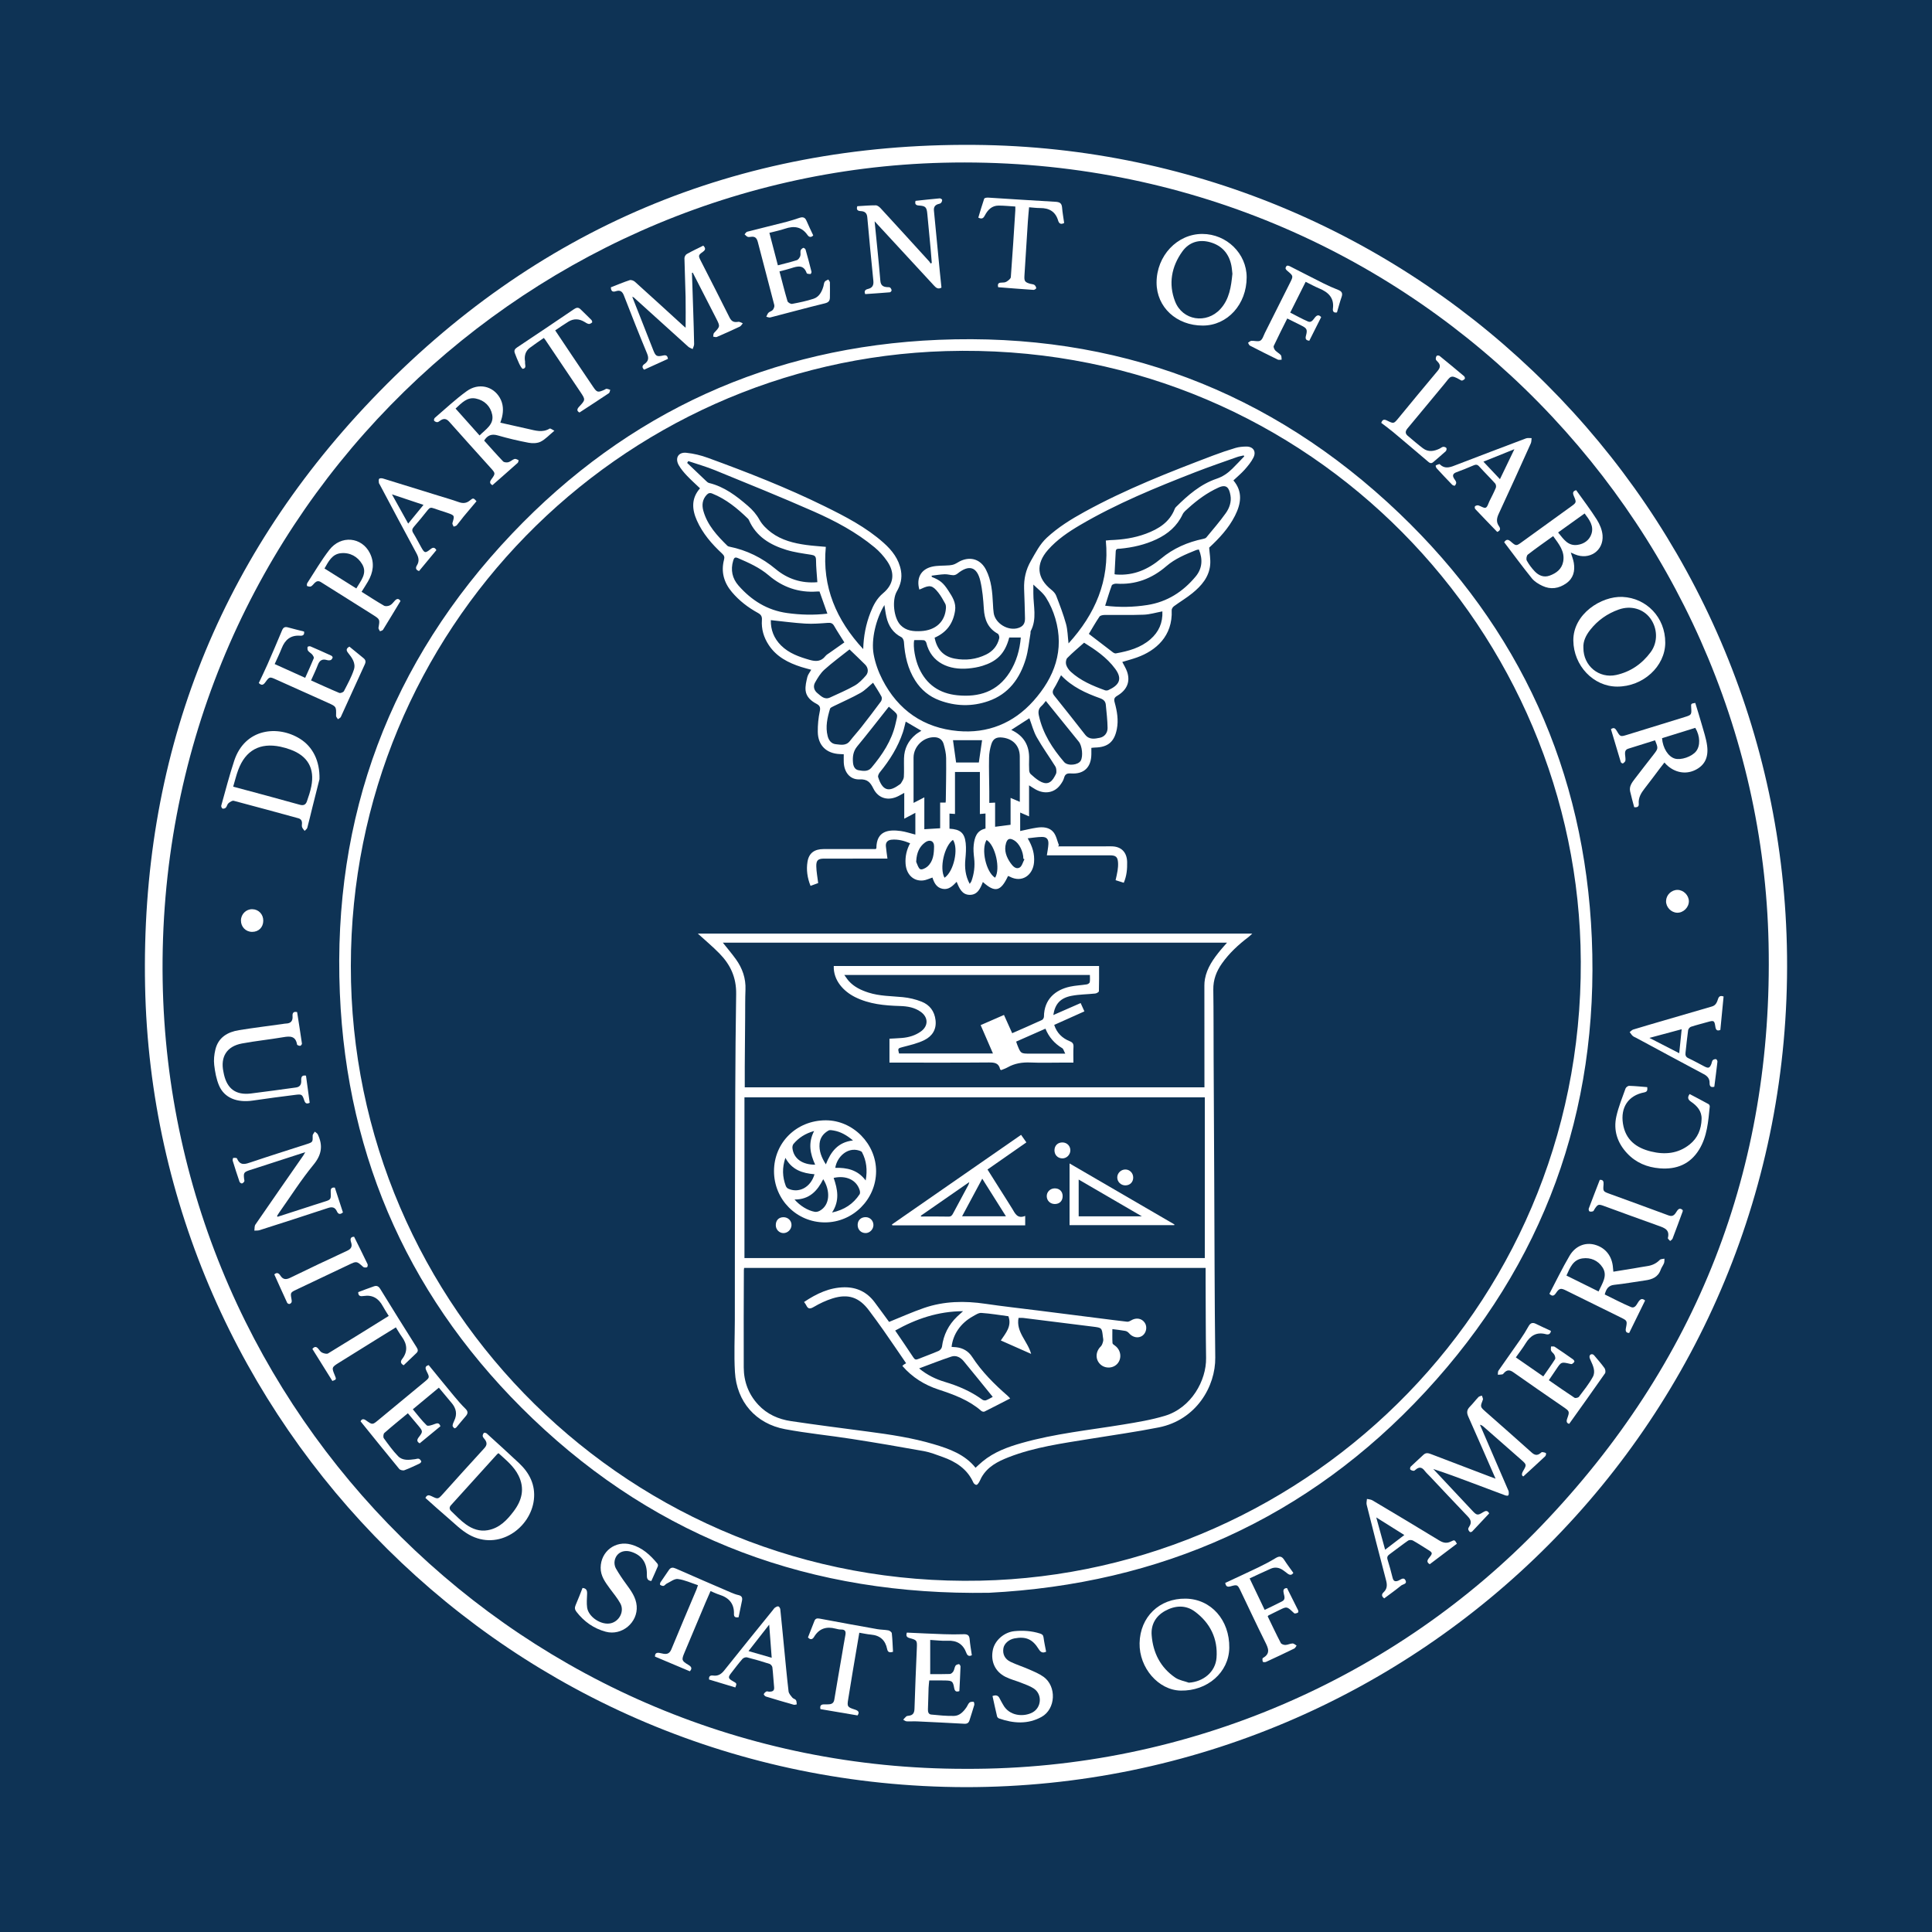<?xml version="1.0" encoding="utf-8"?>
<!-- Generator: Adobe Illustrator 17.0.0, SVG Export Plug-In . SVG Version: 6.00 Build 0)  -->
<!DOCTYPE svg PUBLIC "-//W3C//DTD SVG 1.1//EN" "http://www.w3.org/Graphics/SVG/1.1/DTD/svg11.dtd">
<svg version="1.1" id="Layer_1" xmlns="http://www.w3.org/2000/svg" xmlns:xlink="http://www.w3.org/1999/xlink" x="0px" y="0px"
	 width="200px" height="200px" viewBox="0 0 200 200" enable-background="new 0 0 200 200" xml:space="preserve">
<rect fill="#0E3355" width="200" height="200"/>
<g>
	<path fill="#FFFFFF" d="M99.956,185.005c-47.147-0.11-84.046-37.864-84.937-82.949c-0.462-23.374,7.301-43.769,23.438-60.672
		c16.916-17.718,37.894-26.575,62.385-26.386c46.328,0.357,83.635,37.762,84.152,83.96
		C185.53,146.824,146.936,185.008,99.956,185.005z M99.986,183.109c23.246,0.095,44.641-9.594,59.587-25.173
		c16.124-16.808,24.006-36.961,23.51-60.26c-0.936-43.993-37.682-82.015-85.449-80.83c-44.049,1.092-81.561,37.62-80.795,84.67
		C17.569,146.297,54.278,183.177,99.986,183.109z"/>
	<path fill="#FFFFFF" d="M102.384,164.884c-18.319,0.3-34.131-5.491-47.231-18.019c-12.506-11.96-19.247-26.744-19.972-44.046
		c-0.767-18.309,5.209-34.301,17.834-47.582c11.957-12.579,26.787-19.337,44.14-20.059c18.359-0.764,34.381,5.247,47.673,17.936
		c12.504,11.937,19.224,26.72,19.956,44.005c0.76,17.959-4.993,33.723-17.207,46.927
		C135.371,157.241,120.08,163.978,102.384,164.884z M36.319,99.998c-0.031,35.334,29.034,64.402,65.161,63.632
		c34.124-0.728,63.226-29.117,62.134-65.774c-1.005-33.749-29.173-62.585-65.697-61.51C64.103,37.342,36.331,65.138,36.319,99.998z"
		/>
	<path fill="#FFFFFF" d="M154.819,153.072c-0.966-2.207-1.882-4.326-2.824-6.433c-0.18-0.402-0.151-0.696,0.156-1.007
		c0.316-0.32,0.588-0.683,0.898-1.009c0.081-0.085,0.234-0.103,0.354-0.152c0.038,0.142,0.145,0.311,0.103,0.423
		c-0.283,0.74-0.294,0.737,0.298,1.259c1.586,1.401,3.181,2.794,4.753,4.211c0.318,0.287,0.58,0.328,0.905,0.071
		c0.059-0.046,0.129-0.12,0.188-0.115c0.134,0.011,0.283,0.039,0.388,0.114c0.034,0.024-0.009,0.252-0.081,0.319
		c-0.721,0.679-1.454,1.344-2.262,2.085c-0.155-0.053-0.212-0.234-0.032-0.543c0.385-0.663,0.383-0.675-0.19-1.182
		c-1.304-1.153-2.615-2.299-3.925-3.447c-0.088-0.077-0.187-0.144-0.344-0.175c0.375,0.87,0.751,1.741,1.127,2.611
		c0.577,1.335,1.154,2.671,1.73,4.006c0.047,0.11,0.109,0.222,0.122,0.337c0.014,0.121,0.011,0.272-0.052,0.362
		c-0.034,0.049-0.22,0.025-0.321-0.013c-1.166-0.432-2.329-0.873-3.493-1.311c-1.301-0.49-2.602-0.978-3.946-1.412
		c0.627,0.67,1.255,1.34,1.882,2.01c0.728,0.777,1.458,1.553,2.186,2.331c0.423,0.453,0.533,0.482,1.072,0.141
		c0.278-0.176,0.482-0.215,0.648,0.114c-0.591,0.631-1.17,1.255-1.758,1.87c-0.048,0.051-0.191,0.087-0.23,0.056
		c-0.084-0.068-0.163-0.179-0.179-0.283c-0.013-0.088,0.05-0.2,0.106-0.284c0.263-0.393,0.169-0.706-0.147-1.036
		c-1.309-1.365-2.6-2.747-3.898-4.123c-0.196-0.207-0.411-0.4-0.583-0.626c-0.275-0.361-0.562-0.41-0.909-0.113
		c-0.067,0.058-0.156,0.138-0.228,0.131c-0.12-0.011-0.263-0.057-0.342-0.14c-0.043-0.046-0.014-0.235,0.047-0.294
		c0.431-0.418,0.883-0.813,1.318-1.227c0.254-0.242,0.51-0.174,0.79-0.066c2.029,0.778,4.06,1.55,6.091,2.324
		C154.403,152.921,154.568,152.98,154.819,153.072z"/>
	<path fill="#FFFFFF" d="M71.631,28.246c0.044,1.301,0.089,2.602,0.13,3.904c0.037,1.155,0.076,2.31,0.095,3.466
		c0.003,0.172-0.099,0.345-0.152,0.518c-0.152-0.079-0.33-0.131-0.454-0.242c-1.885-1.697-3.764-3.402-5.645-5.104
		c-0.02-0.018-0.052-0.022-0.155-0.063c0.28,0.71,0.54,1.367,0.799,2.024c0.455,1.158,0.908,2.316,1.365,3.473
		c0.259,0.655,0.364,0.728,1.039,0.578c0.323-0.071,0.449,0.035,0.491,0.352c-0.81,0.368-1.621,0.736-2.464,1.118
		c-0.202-0.193-0.255-0.39,0.037-0.592c0.406-0.281,0.468-0.6,0.269-1.08c-0.828-1.993-1.623-4.001-2.402-6.015
		c-0.166-0.429-0.404-0.574-0.818-0.439c-0.344,0.113-0.518,0.013-0.529-0.404c0.639-0.248,1.285-0.522,1.949-0.739
		c0.15-0.049,0.41,0.049,0.541,0.167c1.674,1.506,3.333,3.027,4.996,4.544c0.105,0.096,0.217,0.185,0.253,0.216
		c0-1.044,0.017-2.118-0.004-3.191c-0.027-1.335-0.093-2.669-0.118-4.004c-0.003-0.146,0.113-0.362,0.237-0.432
		c0.557-0.314,1.138-0.586,1.713-0.875c0.24,0.251,0.261,0.426-0.033,0.634c-0.5,0.355-0.496,0.41-0.217,0.957
		c0.993,1.951,1.997,3.898,2.971,5.858c0.208,0.418,0.474,0.515,0.901,0.439c0.143-0.025,0.312,0.1,0.469,0.156
		c-0.104,0.116-0.185,0.279-0.314,0.341c-0.785,0.372-1.579,0.728-2.377,1.071c-0.102,0.044-0.249-0.02-0.375-0.033
		c0.026-0.129,0.009-0.299,0.085-0.38c0.636-0.673,0.649-0.672,0.236-1.484c-0.807-1.589-1.623-3.174-2.436-4.76
		C71.687,28.232,71.659,28.239,71.631,28.246z"/>
	<path fill="#FFFFFF" d="M160.393,133.932c0.695-1.322,1.336-2.661,2.088-3.935c0.608-1.03,1.628-1.412,2.609-1.144
		c1.113,0.303,1.81,1.193,1.887,2.408c0.007,0.102,0.019,0.204,0.036,0.384c0.713-0.115,1.399-0.225,2.086-0.338
		c0.472-0.078,0.943-0.169,1.416-0.238c0.507-0.074,0.938-0.27,1.303-0.643c0.101-0.103,0.32-0.089,0.485-0.129
		c-0.012,0.156,0.01,0.325-0.045,0.465c-0.091,0.236-0.262,0.443-0.345,0.681c-0.267,0.765-0.873,1.003-1.597,1.103
		c-1.068,0.147-2.13,0.35-3.202,0.458c-0.636,0.064-0.84,0.446-0.994,0.998c0.904,0.44,1.79,0.912,2.711,1.301
		c0.44,0.186,0.602-0.296,0.796-0.567c0.202-0.282,0.384-0.354,0.672-0.107c-0.543,1.108-1.087,2.218-1.647,3.359
		c-0.308-0.006-0.404-0.163-0.341-0.485c0.153-0.781,0.147-0.786-0.544-1.126c-1.883-0.93-3.767-1.857-5.651-2.785
		c-0.543-0.268-0.7-0.247-1.044,0.268C160.854,134.184,160.668,134.207,160.393,133.932z M165.483,133.692
		c0.38-0.849,0.976-1.626,0.406-2.499c-0.459-0.703-1.217-1.042-2.065-0.926c-0.994,0.136-1.301,0.981-1.666,1.778
		C163.274,132.598,164.356,133.134,165.483,133.692z"/>
	<path fill="#FFFFFF" d="M44.038,155.067c0.164-0.355,0.386-0.305,0.646-0.178c0.658,0.321,0.663,0.318,1.157-0.228
		c1.43-1.582,2.847-3.175,4.294-4.742c0.304-0.329,0.288-0.59,0.053-0.909c-0.08-0.109-0.196-0.215-0.217-0.336
		c-0.019-0.108,0.046-0.258,0.125-0.343c0.036-0.039,0.224,0.002,0.291,0.063c1.122,1.018,2.246,2.036,3.349,3.074
		c1.084,1.02,1.703,2.257,1.532,3.776c-0.328,2.915-3.638,5.345-6.714,3.624c-0.824-0.461-1.513-1.17-2.243-1.791
		C45.547,156.43,44.807,155.75,44.038,155.067z M51.603,150.43c-0.078,0.061-0.117,0.084-0.147,0.116
		c-1.589,1.757-3.174,3.518-4.769,5.27c-0.22,0.241-0.152,0.449,0.033,0.626c0.497,0.475,0.976,0.984,1.533,1.378
		c0.655,0.463,1.403,0.739,2.245,0.586c1.218-0.221,1.993-1.05,2.686-1.97c0.853-1.131,1.158-2.351,0.487-3.698
		C53.196,151.783,52.38,151.142,51.603,150.43z"/>
	<path fill="#FFFFFF" d="M166.765,75.485c0.292-0.213,0.444-0.093,0.592,0.158c0.373,0.635,0.384,0.638,1.082,0.424
		c1.989-0.61,3.977-1.226,5.965-1.84c0.701-0.217,0.716-0.241,0.668-0.984c-0.026-0.405-0.026-0.405,0.422-0.477
		c0.222,0.733,0.458,1.469,0.667,2.213c0.206,0.733,0.461,1.464,0.559,2.213c0.165,1.259-0.284,2.067-1.259,2.532
		c-0.978,0.467-2.096,0.256-2.94-0.555c-0.064-0.062-0.122-0.129-0.22-0.233c-0.173,0.223-0.337,0.431-0.497,0.641
		c-0.517,0.682-1.023,1.371-1.551,2.045c-0.369,0.471-0.667,0.954-0.609,1.59c0.027,0.299-0.164,0.388-0.472,0.348
		c-0.14-0.539-0.298-1.083-0.421-1.634c-0.118-0.528,0.195-0.922,0.484-1.304c0.635-0.836,1.286-1.66,1.929-2.491
		c0.507-0.656,0.505-0.657,0.164-1.494c-0.921,0.289-1.843,0.583-2.769,0.867c-0.29,0.089-0.351,0.299-0.336,0.559
		c0.013,0.225,0.066,0.453,0.04,0.672c-0.013,0.111-0.152,0.222-0.259,0.297c-0.03,0.021-0.199-0.069-0.219-0.134
		C167.439,77.768,167.106,76.636,166.765,75.485z M172.054,76.417c0.077,1.031,0.637,1.909,1.323,2.112
		c0.634,0.188,1.759-0.196,2.198-0.751c0.456-0.576,0.43-1.576-0.079-2.432C174.351,75.703,173.198,76.061,172.054,76.417z"/>
	<path fill="#FFFFFF" d="M50.975,50.226c-0.289-0.166-0.3-0.341-0.116-0.595c0.442-0.612,0.44-0.626-0.049-1.173
		c-1.432-1.599-2.879-3.183-4.299-4.792c-0.305-0.345-0.578-0.373-0.931-0.132c-0.099,0.068-0.206,0.165-0.312,0.168
		c-0.112,0.003-0.255-0.065-0.328-0.151c-0.04-0.047,0.003-0.234,0.067-0.289c1.093-0.937,2.146-1.932,3.31-2.772
		c1.226-0.886,2.729-0.525,3.427,0.693c0.362,0.631,0.388,1.312,0.224,2.006c-0.041,0.174-0.105,0.342-0.175,0.567
		c0.972,0.218,1.926,0.432,2.88,0.646c0.743,0.166,1.482,0.416,2.226-0.034c0.079-0.048,0.291,0.127,0.491,0.222
		c-0.525,0.433-0.921,0.878-1.416,1.13c-0.349,0.178-0.848,0.188-1.25,0.113c-1.073-0.202-2.141-0.454-3.19-0.758
		c-0.636-0.185-1.063-0.027-1.415,0.535c0.646,0.716,1.287,1.45,1.961,2.152c0.105,0.109,0.381,0.131,0.549,0.085
		c0.223-0.06,0.407-0.26,0.63-0.333c0.117-0.039,0.285,0.054,0.417,0.116c0.016,0.008-0.015,0.226-0.081,0.284
		C52.736,48.684,51.867,49.442,50.975,50.226z M49.643,45.079c0.635-0.64,1.509-1.131,1.311-2.145
		c-0.17-0.872-0.797-1.494-1.692-1.677c-0.917-0.188-1.478,0.471-2.102,1.038C47.99,43.225,48.795,44.129,49.643,45.079z"/>
	<path fill="#FFFFFF" d="M33.072,80.662c-0.179,0.711-0.462,1.826-0.741,2.942C32.157,84.3,31.999,85,31.811,85.692
		c-0.034,0.123-0.182,0.215-0.277,0.321c-0.09-0.127-0.21-0.243-0.262-0.384c-0.044-0.119-0.013-0.267-0.011-0.402
		c0.004-0.274-0.107-0.448-0.387-0.524c-2.224-0.604-4.445-1.221-6.675-1.805c-0.155-0.041-0.4,0.122-0.55,0.251
		c-0.127,0.109-0.153,0.329-0.27,0.458c-0.07,0.078-0.246,0.129-0.341,0.097c-0.074-0.026-0.159-0.216-0.135-0.304
		c0.436-1.557,0.838-3.125,1.346-4.658c1.112-3.354,4.526-3.696,6.816-2.256C32.35,77.294,33.122,78.735,33.072,80.662z
		 M24.139,81.435c2.338,0.63,4.623,1.233,6.899,1.873c0.412,0.116,0.619-0.029,0.734-0.355c0.179-0.507,0.35-1.023,0.454-1.55
		c0.369-1.865-0.371-3.153-2.166-3.807c-0.337-0.123-0.684-0.225-1.034-0.299c-2.117-0.443-3.613,0.376-4.366,2.406
		C24.458,80.246,24.323,80.815,24.139,81.435z"/>
	<path fill="#FFFFFF" d="M163.166,50.744c0.734,1.035,1.485,2.012,2.14,3.05c0.302,0.478,0.546,1.064,0.59,1.619
		c0.127,1.604-1.37,2.603-2.859,1.976c-0.136-0.057-0.27-0.119-0.429-0.19c0.113,0.376,0.256,0.719,0.314,1.076
		c0.136,0.841-0.047,1.591-0.783,2.11c-0.769,0.542-1.611,0.67-2.469,0.264c-0.399-0.189-0.817-0.441-1.088-0.776
		c-0.988-1.223-1.919-2.493-2.868-3.741c0.206-0.314,0.401-0.316,0.67-0.082c0.571,0.498,0.579,0.484,1.184,0.045
		c1.69-1.224,3.382-2.444,5.073-3.667c0.555-0.401,0.568-0.416,0.286-1.073C162.796,51.052,162.793,50.84,163.166,50.744z
		 M160.782,55.498c-0.911,0.656-1.785,1.262-2.623,1.914c-0.128,0.1-0.189,0.47-0.107,0.619c0.22,0.401,0.504,0.781,0.82,1.113
		c0.414,0.434,0.937,0.665,1.548,0.443c0.695-0.252,1.257-0.678,1.4-1.447C162.018,57.082,161.38,56.329,160.782,55.498z
		 M161.294,55.121c0.559,0.677,1.012,1.422,2.003,1.286c0.684-0.094,1.234-0.489,1.447-1.131c0.274-0.828-0.216-1.477-0.706-2.123
		C163.119,53.812,162.235,54.447,161.294,55.121z"/>
	<path fill="#FFFFFF" d="M129.054,28.703c-0.001,2.805-1.989,4.997-4.536,5c-2.727,0.004-4.786-1.904-4.79-4.439
		c-0.004-2.781,2.135-5.057,4.745-5.047C126.984,24.225,129.055,26.254,129.054,28.703z M127.578,28.343
		c-0.035-0.285-0.051-0.586-0.111-0.878c-0.253-1.228-0.986-2.046-2.188-2.388c-1.159-0.33-2.192-0.006-2.884,0.956
		c-1.127,1.567-1.454,3.352-0.754,5.164c0.769,1.989,3.251,2.368,4.691,0.795C127.271,30.967,127.445,29.67,127.578,28.343z"/>
	<path fill="#FFFFFF" d="M117.969,170.104c0.051-2.72,2.045-4.651,4.767-4.613c2.63,0.036,4.562,2.214,4.519,5.093
		c-0.037,2.53-2.262,4.485-5.037,4.426C119.919,174.962,117.922,172.656,117.969,170.104z M123.07,174.192
		c1.507-0.098,2.752-1.113,2.864-2.576c0.151-1.983-0.661-3.615-2.241-4.785c-0.96-0.712-2.066-0.641-3.103-0.061
		c-0.967,0.542-1.453,1.428-1.371,2.502c0.139,1.816,0.908,3.35,2.445,4.396C122.066,173.941,122.598,174.022,123.07,174.192z"/>
	<path fill="#FFFFFF" d="M167.407,71.077c-2.47-0.008-4.505-2.173-4.536-4.761c-0.033-2.758,2.9-4.625,5.092-4.523
		c2.475,0.115,4.433,2.118,4.424,4.739C172.378,68.992,170.084,71.086,167.407,71.077z M163.913,67.072
		c-0.007,1.863,1.619,3.195,3.4,2.801c1.484-0.328,2.667-1.151,3.563-2.36c0.772-1.041,0.72-2.5-0.06-3.532
		c-0.724-0.958-1.997-1.323-3.238-0.885c-1.186,0.418-2.19,1.123-2.966,2.115C164.182,65.761,163.868,66.377,163.913,67.072z"/>
	<path fill="#FFFFFF" d="M28.729,125.962c0.921-0.297,1.842-0.595,2.763-0.892c0.684-0.221,1.366-0.449,2.053-0.661
		c0.699-0.215,0.728-0.236,0.691-0.969c-0.016-0.309,0.012-0.549,0.426-0.5c0.277,0.848,0.554,1.698,0.838,2.568
		c-0.25,0.208-0.465,0.241-0.624-0.11c-0.19-0.417-0.473-0.495-0.914-0.349c-2.359,0.783-4.726,1.542-7.094,2.299
		c-0.167,0.053-0.358,0.031-0.538,0.045c0.033-0.21,0-0.466,0.109-0.624c1.647-2.398,3.313-4.784,4.973-7.173
		c0.055-0.079,0.098-0.168,0.188-0.324c-1.697,0.55-3.315,1.075-4.934,1.599c-0.27,0.088-0.544,0.167-0.812,0.259
		c-0.614,0.211-0.655,0.278-0.584,0.91c0.01,0.089,0.053,0.198,0.017,0.263c-0.051,0.091-0.155,0.196-0.247,0.207
		c-0.076,0.009-0.216-0.092-0.244-0.173c-0.248-0.721-0.482-1.447-0.705-2.176c-0.027-0.089,0.026-0.292,0.057-0.295
		c0.13-0.013,0.358-0.009,0.386,0.057c0.335,0.798,0.874,0.585,1.483,0.379c1.901-0.642,3.816-1.243,5.726-1.859
		c0.64-0.206,0.637-0.219,0.624-0.88c-0.003-0.137,0.143-0.277,0.221-0.416c0.104,0.093,0.251,0.166,0.307,0.282
		c0.546,1.136,0.419,2.097-0.433,3.133c-1.291,1.572-2.387,3.305-3.565,4.97c-0.077,0.109-0.144,0.224-0.216,0.336
		C28.696,125.901,28.713,125.932,28.729,125.962z"/>
	<path fill="#FFFFFF" d="M94.778,20.791c0.863-0.092,1.68-0.184,2.499-0.257c0.084-0.008,0.248,0.094,0.253,0.154
		c0.009,0.108-0.049,0.251-0.129,0.328c-0.078,0.075-0.219,0.084-0.331,0.126c-0.311,0.117-0.423,0.333-0.389,0.67
		c0.211,2.119,0.408,4.239,0.613,6.359c0.051,0.535,0.111,1.069,0.166,1.601c-0.366,0.212-0.579,0-0.789-0.227
		c-1.65-1.787-3.3-3.573-4.95-5.36c-0.373-0.404-0.747-0.807-1.181-1.276c0.208,2.114,0.423,4.127,0.592,6.143
		c0.042,0.499,0.287,0.644,0.71,0.672c0.104,0.007,0.232-0.008,0.304,0.047c0.081,0.062,0.145,0.189,0.15,0.291
		c0.003,0.065-0.11,0.191-0.179,0.197c-0.846,0.072-1.694,0.127-2.548,0.186c-0.146-0.308,0.004-0.467,0.274-0.53
		c0.467-0.109,0.615-0.38,0.566-0.852c-0.224-2.194-0.431-4.389-0.629-6.585c-0.039-0.436-0.274-0.606-0.67-0.624
		c-0.314-0.014-0.487-0.125-0.364-0.508c0.633-0.035,1.274-0.095,1.915-0.091c0.171,0.001,0.375,0.165,0.506,0.308
		c1.687,1.833,3.364,3.676,5.042,5.518c0.05,0.055,0.08,0.128,0.119,0.192c0.043-0.018,0.087-0.037,0.13-0.055
		c-0.039-0.477-0.073-0.955-0.117-1.432c-0.113-1.21-0.235-2.419-0.344-3.629c-0.063-0.698-0.173-0.84-0.861-0.881
		C94.773,21.257,94.692,21.101,94.778,20.791z"/>
	<path fill="#FFFFFF" d="M160.551,137.777c-0.045,0.331-0.257,0.408-0.523,0.337c-0.97-0.257-1.611,0.158-2.103,0.962
		c-0.296,0.484-0.648,0.933-1.006,1.442c0.948,0.656,1.868,1.293,2.842,1.968c0.419-0.605,0.838-1.183,1.219-1.785
		c0.063-0.1-0.004-0.322-0.072-0.456c-0.08-0.155-0.263-0.259-0.335-0.415c-0.057-0.123-0.012-0.293-0.012-0.442
		c0.128,0.008,0.287-0.031,0.38,0.03c0.639,0.419,1.266,0.857,1.89,1.297c0.073,0.052,0.169,0.179,0.149,0.233
		c-0.036,0.099-0.14,0.185-0.236,0.244c-0.052,0.032-0.147,0.008-0.219-0.009c-0.904-0.21-0.903-0.21-1.413,0.55
		c-0.249,0.371-0.502,0.741-0.777,1.147c0.9,0.621,1.768,1.234,2.657,1.815c0.096,0.063,0.384-0.002,0.459-0.101
		c0.504-0.667,1.037-1.325,1.437-2.054c0.309-0.565,0.028-1.167-0.229-1.721c-0.061-0.131-0.13-0.286-0.112-0.418
		c0.032-0.231,0.315-0.287,0.472-0.101c0.369,0.434,0.747,0.864,1.079,1.325c0.095,0.132,0.132,0.428,0.05,0.546
		c-1.208,1.734-2.44,3.451-3.704,5.224c-0.234-0.054-0.326-0.209-0.213-0.526c0.272-0.767,0.262-0.768-0.423-1.241
		c-1.717-1.185-3.441-2.361-5.143-3.568c-0.387-0.274-0.668-0.268-0.971,0.07c-0.05,0.056-0.105,0.132-0.169,0.144
		c-0.153,0.03-0.312,0.028-0.469,0.039c0.019-0.142-0.008-0.316,0.064-0.421c0.75-1.087,1.523-2.158,2.274-3.244
		c0.298-0.431,0.579-0.877,0.832-1.336c0.187-0.339,0.402-0.45,0.762-0.273C159.495,137.289,160.01,137.523,160.551,137.777z"/>
	<path fill="#FFFFFF" d="M93.878,169.007c1.282,0.057,2.55,0.122,3.82,0.165c0.674,0.023,1.35,0.028,2.024,0.003
		c0.394-0.015,0.619,0.068,0.655,0.514c0.044,0.548,0.147,1.092,0.227,1.658c-0.277,0.14-0.455,0.066-0.569-0.243
		c-0.333-0.902-0.975-1.305-1.948-1.254c-0.565,0.029-1.136-0.05-1.792-0.085c0,1.167,0,2.297,0,3.539
		c0.643,0,1.341,0.014,2.038-0.013c0.127-0.005,0.287-0.154,0.361-0.278c0.104-0.175,0.114-0.408,0.221-0.581
		c0.059-0.095,0.231-0.148,0.358-0.16c0.047-0.005,0.162,0.161,0.159,0.246c-0.028,0.837-0.075,1.673-0.119,2.545
		c-0.287,0.096-0.467,0.063-0.537-0.321c-0.127-0.703-0.207-0.759-0.913-0.779c-0.539-0.015-1.079-0.003-1.667-0.003
		c-0.023,0.249-0.06,0.512-0.07,0.776c-0.027,0.735-0.033,1.47-0.066,2.205c-0.013,0.277,0.058,0.521,0.336,0.549
		c0.787,0.078,1.579,0.159,2.367,0.141c0.575-0.012,0.969-0.433,1.285-0.892c0.11-0.16,0.173-0.365,0.312-0.489
		c0.096-0.086,0.286-0.09,0.43-0.08c0.032,0.002,0.095,0.228,0.067,0.328c-0.152,0.533-0.333,1.058-0.495,1.588
		c-0.083,0.272-0.247,0.372-0.535,0.357c-1.633-0.09-3.266-0.171-4.9-0.246c-0.359-0.017-0.72,0.016-1.078-0.004
		c-0.119-0.007-0.233-0.11-0.349-0.169c0.105-0.115,0.199-0.243,0.318-0.34c0.063-0.052,0.169-0.06,0.257-0.071
		c0.438-0.051,0.58-0.288,0.593-0.73c0.062-2.099,0.156-4.197,0.244-6.295c0.032-0.763,0.016-0.811-0.752-1.014
		C93.817,169.481,93.782,169.299,93.878,169.007z"/>
	<path fill="#FFFFFF" d="M26.789,70.706c0.301-0.642,0.618-1.284,0.905-1.939c0.512-1.167,1.013-2.339,1.504-3.514
		c0.12-0.288,0.284-0.395,0.59-0.311c0.547,0.15,1.098,0.285,1.688,0.436c0.049,0.28-0.061,0.457-0.401,0.431
		c-0.988-0.076-1.572,0.42-1.917,1.302c-0.212,0.541-0.47,1.063-0.724,1.632c1.057,0.477,2.078,0.938,3.158,1.426
		c0.31-0.693,0.617-1.353,0.889-2.027c0.038-0.093-0.075-0.279-0.163-0.384c-0.124-0.147-0.316-0.239-0.428-0.393
		c-0.071-0.097-0.069-0.267-0.05-0.396c0.005-0.036,0.21-0.093,0.289-0.059c0.73,0.311,1.454,0.637,2.175,0.968
		c0.064,0.029,0.147,0.148,0.131,0.193c-0.036,0.101-0.113,0.227-0.202,0.259c-0.118,0.042-0.273,0.033-0.398-0.003
		c-0.483-0.14-0.756,0.042-0.931,0.501c-0.201,0.531-0.454,1.042-0.705,1.609c0.985,0.442,1.945,0.887,2.921,1.293
		c0.121,0.05,0.42-0.064,0.482-0.182c0.377-0.73,0.782-1.459,1.035-2.235c0.212-0.651-0.193-1.222-0.596-1.718
		c-0.232-0.286-0.203-0.47,0.129-0.657c0.478,0.391,0.959,0.79,1.447,1.182c0.232,0.186,0.278,0.371,0.144,0.661
		c-0.836,1.809-1.649,3.629-2.481,5.44c-0.047,0.101-0.196,0.155-0.298,0.231c-0.068-0.117-0.196-0.235-0.193-0.35
		c0.024-0.952,0.033-0.955-0.806-1.332c-1.805-0.813-3.611-1.624-5.418-2.433c-0.657-0.294-0.67-0.298-1.1,0.294
		C27.267,70.904,27.084,70.994,26.789,70.706z"/>
	<path fill="#FFFFFF" d="M45.43,143.651c-0.914,0.759-1.778,1.477-2.694,2.238c0.479,0.57,0.915,1.16,1.437,1.661
		c0.121,0.117,0.551-0.027,0.808-0.129c0.285-0.113,0.486-0.154,0.61,0.226c-0.701,0.577-1.413,1.163-2.145,1.766
		c-0.286-0.162-0.322-0.341-0.097-0.632c0.445-0.574,0.432-0.619-0.036-1.185c-0.352-0.426-0.712-0.846-1.09-1.295
		c-0.834,0.691-1.651,1.348-2.437,2.042c-0.104,0.092-0.136,0.427-0.053,0.543c0.463,0.642,0.929,1.294,1.479,1.859
		c0.47,0.484,1.133,0.39,1.751,0.309c0.133-0.017,0.278-0.08,0.394-0.045c0.105,0.032,0.2,0.158,0.253,0.265
		c0.02,0.04-0.077,0.181-0.149,0.215c-0.528,0.25-1.056,0.508-1.603,0.709c-0.145,0.054-0.433-0.018-0.531-0.136
		c-1.338-1.62-2.653-3.259-4.002-4.927c0.12-0.257,0.305-0.284,0.574-0.091c0.658,0.472,0.659,0.463,1.291-0.061
		c1.584-1.313,3.171-2.622,4.755-3.934c0.538-0.446,0.542-0.451,0.226-1.084c-0.147-0.294-0.22-0.542,0.208-0.648
		c0.874,1.07,1.741,2.142,2.623,3.203c0.374,0.45,0.757,0.896,1.174,1.304c0.298,0.291,0.276,0.513,0.017,0.801
		c-0.33,0.367-0.63,0.761-0.952,1.136c-0.047,0.055-0.183,0.114-0.209,0.092c-0.082-0.071-0.19-0.186-0.181-0.273
		c0.018-0.172,0.092-0.345,0.17-0.504c0.327-0.674,0.209-1.276-0.263-1.835C46.324,144.727,45.895,144.208,45.43,143.651z"/>
	<path fill="#FFFFFF" d="M84.186,24.37c-0.203,0.223-0.425,0.2-0.589-0.037c-0.604-0.87-1.397-0.978-2.34-0.657
		c-0.506,0.172-1.036,0.277-1.61,0.427c0.296,1.134,0.582,2.229,0.878,3.363c0.676-0.179,1.328-0.33,1.962-0.534
		c0.153-0.049,0.296-0.259,0.357-0.427c0.063-0.172-0.012-0.392,0.035-0.574c0.029-0.112,0.163-0.22,0.277-0.274
		c0.044-0.021,0.213,0.096,0.236,0.176c0.218,0.762,0.421,1.529,0.613,2.298c0.018,0.071-0.066,0.238-0.101,0.238
		c-0.136-0.002-0.368-0.02-0.393-0.091c-0.313-0.899-0.939-0.732-1.604-0.514c-0.382,0.126-0.777,0.214-1.216,0.332
		c0.274,1.04,0.529,2.068,0.83,3.082c0.04,0.135,0.334,0.307,0.476,0.28c0.748-0.14,1.5-0.294,2.221-0.531
		c0.584-0.192,0.856-0.722,1.024-1.29c0.047-0.158,0.047-0.343,0.135-0.472c0.075-0.11,0.243-0.157,0.37-0.232
		c0.058,0.102,0.163,0.202,0.165,0.306c0.015,0.51,0.001,1.021,0,1.532c-0.001,0.357-0.119,0.534-0.524,0.632
		c-1.89,0.458-3.766,0.976-5.651,1.46c-0.122,0.031-0.273-0.048-0.41-0.076c0.074-0.141,0.121-0.31,0.229-0.417
		c0.124-0.123,0.342-0.159,0.446-0.291c0.103-0.13,0.191-0.352,0.153-0.5c-0.557-2.176-1.145-4.343-1.703-6.519
		c-0.104-0.406-0.28-0.607-0.71-0.544c-0.118,0.017-0.254,0.037-0.356-0.006c-0.117-0.049-0.206-0.166-0.308-0.253
		c0.089-0.092,0.164-0.241,0.27-0.268c1.363-0.353,2.732-0.682,4.096-1.032c0.449-0.115,0.889-0.266,1.33-0.411
		c0.336-0.11,0.568-0.049,0.715,0.31C83.697,23.351,83.938,23.832,84.186,24.37z"/>
	<path fill="#FFFFFF" d="M31.677,111.352c0.13,0.955,0.254,1.871,0.381,2.807c-0.271,0.128-0.445,0.109-0.559-0.238
		c-0.209-0.631-0.261-0.665-0.904-0.585c-1.472,0.183-2.944,0.375-4.411,0.593c-1.646,0.245-2.956-0.269-3.505-1.548
		c-0.284-0.662-0.417-1.407-0.503-2.129c-0.062-0.524-0.005-1.087,0.121-1.603c0.306-1.259,1.261-1.817,2.449-2.008
		c1.494-0.241,2.997-0.426,4.496-0.635c0.119-0.017,0.237-0.044,0.356-0.047c0.511-0.013,0.728-0.272,0.687-0.778
		c-0.028-0.355,0.141-0.493,0.474-0.407c0.171,1.099,0.343,2.176,0.498,3.256c0.01,0.073-0.112,0.232-0.179,0.235
		c-0.111,0.006-0.316-0.068-0.326-0.134c-0.148-0.905-0.73-0.879-1.439-0.758c-1.417,0.241-2.851,0.386-4.264,0.648
		c-1.571,0.29-2.251,1.383-1.918,2.938c0.019,0.088,0.033,0.177,0.053,0.265c0.339,1.499,1.246,2.16,2.78,1.976
		c1.562-0.187,3.119-0.415,4.679-0.623c0.44-0.059,0.56-0.348,0.54-0.739C31.165,111.498,31.255,111.271,31.677,111.352z"/>
	<path fill="#FFFFFF" d="M37.431,61.262c0.795,0.498,1.547,0.992,2.326,1.439c0.15,0.086,0.43,0.047,0.602-0.035
		c0.192-0.092,0.342-0.287,0.489-0.456c0.239-0.276,0.438-0.266,0.612,0.005c-0.613,1.013-1.204,2.002-1.811,2.98
		c-0.052,0.084-0.208,0.105-0.315,0.155c-0.054-0.122-0.172-0.255-0.153-0.364c0.148-0.852,0.167-0.867-0.546-1.32
		c-1.798-1.142-3.609-2.264-5.409-3.403c-0.252-0.159-0.448-0.113-0.643,0.072c-0.13,0.124-0.236,0.291-0.388,0.369
		c-0.104,0.054-0.277,0.008-0.402-0.038c-0.031-0.011-0.036-0.225,0.015-0.302c0.751-1.156,1.448-2.356,2.289-3.444
		c1.198-1.55,3.36-1.342,4.199,0.355c0.492,0.995,0.343,1.982-0.203,2.921C37.89,60.546,37.667,60.884,37.431,61.262z
		 M36.885,60.917c0.47-0.816,1.168-1.564,0.607-2.512c-0.467-0.789-1.255-1.23-2.195-1.139c-0.919,0.089-1.289,0.857-1.706,1.583
		C34.701,59.545,35.775,60.22,36.885,60.917z"/>
	<path fill="#FFFFFF" d="M102.744,175.572c0.39-0.143,0.61-0.044,0.752,0.274c0.092,0.205,0.22,0.393,0.325,0.592
		c0.655,1.245,2.169,1.308,3.052,0.838c0.951-0.506,1.045-1.879,0.15-2.477c-0.392-0.262-0.858-0.418-1.301-0.595
		c-0.542-0.217-1.119-0.356-1.637-0.618c-1.087-0.549-1.552-1.605-1.304-2.794c0.206-0.986,1.168-1.832,2.24-1.936
		c0.888-0.086,1.765-0.029,2.627,0.242c0.233,0.073,0.347,0.157,0.38,0.413c0.063,0.488,0.172,0.97,0.266,1.473
		c-0.363,0.179-0.573,0.048-0.769-0.27c-0.634-1.031-1.337-1.33-2.509-1.108c-0.578,0.11-1.062,0.539-1.143,1.014
		c-0.101,0.598,0.132,1.119,0.734,1.41c0.618,0.299,1.282,0.503,1.911,0.781c0.518,0.229,1.059,0.446,1.513,0.774
		c1.366,0.988,1.265,3.327-0.206,4.146c-1.412,0.787-2.914,0.685-4.401,0.163c-0.085-0.03-0.187-0.126-0.206-0.209
		C103.051,176.988,102.902,176.288,102.744,175.572z"/>
	<path fill="#FFFFFF" d="M60.304,164.384c0.407,0.037,0.483,0.274,0.473,0.599c-0.015,0.476-0.063,0.96,0.002,1.427
		c0.139,0.993,1.475,1.856,2.449,1.631c0.891-0.206,1.427-1.244,0.993-2.047c-0.296-0.549-0.714-1.032-1.083-1.541
		c-0.475-0.657-0.971-1.297-0.959-2.177c0.022-1.677,1.522-2.831,3.15-2.388c1.151,0.313,1.987,1.082,2.723,1.975
		c0.053,0.064,0.079,0.202,0.048,0.276c-0.213,0.509-0.444,1.011-0.675,1.526c-0.474-0.044-0.466-0.371-0.462-0.715
		c0.013-1.184-0.542-1.97-1.617-2.307c-0.833-0.262-1.574,0.123-1.721,0.939c-0.044,0.245,0.004,0.556,0.126,0.771
		c0.317,0.558,0.679,1.094,1.059,1.612c0.509,0.695,1.028,1.392,1.099,2.279c0.138,1.718-1.535,3.119-3.201,2.672
		c-1.24-0.332-2.246-1.045-3.035-2.064c-0.174-0.225-0.203-0.425-0.084-0.693C59.843,165.586,60.06,164.997,60.304,164.384z"/>
	<path fill="#FFFFFF" d="M143.295,165.463c-0.276-0.205-0.305-0.407-0.06-0.639c0.37-0.35,0.379-0.744,0.251-1.228
		c-0.691-2.604-1.351-5.217-2.009-7.83c-0.047-0.185,0.018-0.398,0.03-0.598c0.189,0.046,0.403,0.049,0.562,0.144
		c2.309,1.373,4.617,2.749,6.909,4.15c0.429,0.263,0.8,0.337,1.254,0.1c0.342-0.178,0.366-0.146,0.587,0.242
		c-0.927,0.7-1.856,1.403-2.812,2.125c-0.273-0.169-0.323-0.343-0.089-0.631c0.427-0.526,0.408-0.557-0.158-0.906
		c-0.498-0.307-0.985-0.633-1.497-0.916c-0.129-0.071-0.379-0.076-0.493,0.004c-0.653,0.454-1.277,0.949-1.921,1.416
		c-0.207,0.15-0.29,0.293-0.209,0.556c0.19,0.615,0.364,1.237,0.517,1.862c0.091,0.373,0.261,0.453,0.614,0.308
		c0.231-0.095,0.546-0.41,0.734-0.01c0.175,0.374-0.281,0.38-0.46,0.525C144.488,164.592,143.901,165.009,143.295,165.463z
		 M143.388,160.425c0.692-0.53,1.319-1.009,1.987-1.52c-0.981-0.615-1.911-1.199-2.905-1.823
		C142.787,158.239,143.079,159.303,143.388,160.425z"/>
	<path fill="#FFFFFF" d="M76.123,174.685c-0.916-0.276-1.801-0.544-2.716-0.82c-0.047-0.301,0.079-0.457,0.417-0.412
		c0.497,0.066,0.832-0.133,1.147-0.53c1.66-2.092,3.349-4.161,5.028-6.238c0.075-0.093,0.14-0.204,0.235-0.27
		c0.101-0.069,0.25-0.15,0.345-0.121c0.09,0.028,0.186,0.187,0.197,0.297c0.134,1.267,0.252,2.535,0.377,3.803
		c0.154,1.566,0.295,3.133,0.479,4.695c0.027,0.233,0.239,0.456,0.4,0.656c0.088,0.11,0.289,0.137,0.364,0.25
		c0.076,0.115,0.06,0.292,0.085,0.441c-0.104,0.014-0.219,0.064-0.312,0.038c-0.964-0.274-1.926-0.554-2.884-0.85
		c-0.096-0.029-0.24-0.2-0.22-0.246c0.048-0.114,0.164-0.222,0.279-0.278c0.079-0.038,0.203,0.028,0.307,0.025
		c0.299-0.008,0.526-0.076,0.486-0.467c-0.071-0.685-0.099-1.375-0.181-2.059c-0.016-0.133-0.171-0.316-0.299-0.357
		c-0.769-0.248-1.545-0.475-2.328-0.673c-0.138-0.035-0.374,0.05-0.47,0.161c-0.413,0.475-0.792,0.98-1.179,1.477
		c-0.331,0.424-0.299,0.557,0.185,0.826C76.283,174.267,76.283,174.267,76.123,174.685z M77.486,170.919
		c0.83,0.239,1.572,0.453,2.4,0.692c-0.087-1.155-0.168-2.229-0.259-3.431C78.874,169.144,78.203,170.001,77.486,170.919z"/>
	<path fill="#FFFFFF" d="M177.465,112.499c-0.307,0.086-0.497-0.004-0.488-0.382c0.01-0.438-0.203-0.71-0.592-0.916
		c-2.344-1.246-4.678-2.51-7.016-3.768c-0.119-0.064-0.256-0.108-0.352-0.197c-0.122-0.112-0.211-0.261-0.314-0.394
		c0.123-0.091,0.233-0.223,0.371-0.265c1.045-0.32,2.096-0.623,3.145-0.93c1.668-0.487,3.335-0.977,5.004-1.458
		c0.393-0.113,0.521-0.435,0.624-0.764c0.093-0.297,0.255-0.383,0.578-0.267c-0.111,1.143-0.223,2.298-0.336,3.464
		c-0.336,0.124-0.466,0.011-0.519-0.353c-0.091-0.63-0.158-0.65-0.757-0.481c-0.591,0.167-1.188,0.315-1.771,0.505
		c-0.125,0.041-0.269,0.22-0.288,0.351c-0.109,0.771-0.181,1.548-0.269,2.323c-0.03,0.26,0.013,0.446,0.292,0.575
		c0.571,0.265,1.119,0.579,1.68,0.865c0.408,0.208,0.534,0.155,0.706-0.279c0.049-0.125,0.055-0.283,0.138-0.374
		c0.073-0.08,0.231-0.124,0.342-0.11c0.061,0.007,0.155,0.173,0.146,0.257C177.693,110.761,177.578,111.619,177.465,112.499z
		 M174.086,106.546c-1.119,0.301-2.175,0.584-3.339,0.897c1.072,0.551,2.046,1.052,3.086,1.587
		C173.921,108.167,174,107.387,174.086,106.546z"/>
	<path fill="#FFFFFF" d="M45.175,56.947c-0.608,0.734-1.199,1.447-1.796,2.168c-0.311-0.1-0.399-0.299-0.223-0.579
		c0.286-0.454,0.182-0.848-0.063-1.298c-1.274-2.344-2.518-4.705-3.772-7.06c-0.035-0.066-0.092-0.131-0.098-0.2
		c-0.011-0.14-0.045-0.327,0.027-0.411c0.063-0.073,0.272-0.069,0.396-0.032c1.919,0.586,3.834,1.183,5.75,1.778
		c0.7,0.218,1.407,0.418,2.097,0.664c0.439,0.157,0.802,0.126,1.166-0.181c0.323-0.271,0.369-0.247,0.67,0.091
		c-0.44,0.522-0.887,1.044-1.324,1.574c-0.248,0.301-0.47,0.623-0.724,0.918c-0.068,0.079-0.21,0.095-0.318,0.139
		c-0.046-0.124-0.158-0.268-0.128-0.369c0.235-0.79,0.245-0.791-0.558-1.069c-0.467-0.161-0.942-0.296-1.405-0.467
		c-0.248-0.091-0.399-0.062-0.572,0.161c-0.469,0.604-0.964,1.188-1.462,1.769c-0.179,0.209-0.215,0.381-0.06,0.631
		c0.291,0.471,0.542,0.968,0.812,1.452c0.36,0.646,0.418,0.67,0.992,0.212C44.839,56.635,45.001,56.657,45.175,56.947z
		 M43.84,52.265c-1.105-0.369-2.131-0.711-3.266-1.09c0.585,1.054,1.116,2.011,1.681,3.027
		C42.794,53.543,43.293,52.934,43.84,52.265z"/>
	<path fill="#FFFFFF" d="M154.991,55.064c-0.766-0.794-1.528-1.578-2.277-2.372c-0.054-0.057-0.063-0.253-0.018-0.288
		c0.088-0.068,0.24-0.112,0.344-0.085c0.262,0.068,0.558,0.308,0.755,0.238c0.187-0.066,0.272-0.435,0.392-0.676
		c0.227-0.456,0.464-0.909,0.659-1.379c0.051-0.124,0.021-0.354-0.066-0.451c-0.541-0.603-1.121-1.171-1.663-1.773
		c-0.191-0.212-0.351-0.199-0.579-0.101c-0.579,0.247-1.162,0.489-1.754,0.703c-0.376,0.136-0.463,0.336-0.251,0.672
		c0.08,0.126,0.19,0.252,0.212,0.39c0.017,0.105-0.062,0.248-0.142,0.333c-0.029,0.03-0.214-0.032-0.279-0.099
		c-0.543-0.56-1.077-1.127-1.604-1.702c-0.065-0.071-0.118-0.268-0.093-0.285c0.109-0.075,0.249-0.106,0.378-0.151
		c0.01-0.003,0.029,0.01,0.039,0.02c0.584,0.576,1.18,0.271,1.787,0.038c2.378-0.913,4.759-1.821,7.143-2.717
		c0.171-0.064,0.384-0.019,0.577-0.025c-0.025,0.181-0.009,0.381-0.081,0.541c-1.097,2.434-2.193,4.868-3.321,7.288
		c-0.218,0.467-0.275,0.863,0.028,1.293C155.367,54.745,155.298,54.948,154.991,55.064z M155.274,49.604
		c0.5-1.038,0.974-2.023,1.494-3.103c-1.134,0.456-2.151,0.865-3.206,1.29C154.147,48.41,154.689,48.985,155.274,49.604z"/>
	<path fill="#FFFFFF" d="M174.912,113.255c0.67,0.354,1.32,0.691,1.96,1.044c0.069,0.038,0.13,0.172,0.121,0.255
		c-0.156,1.536-0.265,3.093-1.101,4.453c-0.929,1.51-2.335,2.077-4.065,1.939c-1.322-0.105-2.48-0.584-3.392-1.561
		c-1.006-1.078-1.434-2.373-1.111-3.815c0.221-0.985,0.61-1.933,0.951-2.889c0.045-0.125,0.249-0.279,0.376-0.275
		c0.612,0.016,1.223,0.082,1.872,0.133c0.007,0.249,0.07,0.472-0.318,0.546c-1.642,0.313-2.462,1.552-2.197,3.237
		c0.263,1.672,1.366,2.5,2.892,2.877c1.432,0.353,2.804,0.236,4.008-0.721c0.845-0.672,1.211-1.592,1.241-2.639
		c0.023-0.816-0.465-1.366-1.104-1.797C174.746,113.838,174.65,113.608,174.912,113.255z"/>
	<path fill="#FFFFFF" d="M138.402,32.34c-0.295,0.068-0.459-0.074-0.419-0.379c0.151-1.136-0.482-1.715-1.429-2.108
		c-0.456-0.189-0.889-0.431-1.393-0.68c-0.532,1.061-1.057,2.109-1.598,3.188c0.641,0.325,1.228,0.657,1.843,0.922
		c0.348,0.15,0.534-0.191,0.714-0.414c0.225-0.279,0.422-0.299,0.647-0.04c-0.409,0.815-0.811,1.615-1.228,2.445
		c-0.303-0.039-0.449-0.147-0.346-0.525c0.175-0.638,0.091-0.769-0.491-1.058c-0.467-0.232-0.933-0.466-1.445-0.722
		c-0.481,0.965-0.957,1.896-1.399,2.843c-0.051,0.11,0.053,0.345,0.154,0.46c0.166,0.188,0.42,0.3,0.579,0.492
		c0.088,0.107,0.06,0.31,0.085,0.47c-0.133,0-0.288,0.046-0.396-0.006c-0.97-0.472-1.934-0.957-2.891-1.452
		c-0.091-0.047-0.13-0.194-0.192-0.294c0.113-0.07,0.223-0.191,0.341-0.2c0.315-0.022,0.695,0.114,0.932-0.02
		c0.232-0.131,0.327-0.514,0.468-0.794c0.89-1.768,1.778-3.538,2.663-5.309c0.275-0.551,0.253-0.623-0.219-1.022
		c-0.111-0.094-0.244-0.192-0.296-0.317c-0.032-0.077,0.044-0.251,0.124-0.304c0.066-0.044,0.22,0,0.314,0.047
		c1.164,0.588,2.321,1.191,3.488,1.774c0.496,0.247,1.004,0.471,1.52,0.674c0.364,0.143,0.485,0.341,0.35,0.727
		C138.7,31.259,138.563,31.795,138.402,32.34z"/>
	<path fill="#FFFFFF" d="M126.836,163.861c1.163-0.543,2.307-1.064,3.439-1.611c0.607-0.293,1.207-0.607,1.781-0.958
		c0.394-0.241,0.643-0.196,0.889,0.192c0.288,0.453,0.616,0.88,0.94,1.337c-0.152,0.247-0.353,0.257-0.587,0.082
		c-0.168-0.125-0.331-0.26-0.505-0.376c-0.388-0.259-0.811-0.326-1.241-0.138c-0.725,0.318-1.439,0.66-2.191,1.008
		c0.527,1.101,1.028,2.151,1.557,3.258c0.631-0.308,1.239-0.586,1.829-0.9c0.325-0.173,0.22-0.481,0.154-0.763
		c-0.069-0.295-0.104-0.583,0.33-0.596c0.386,0.769,0.77,1.528,1.145,2.291c0.033,0.066,0.039,0.206,0.001,0.234
		c-0.089,0.065-0.211,0.101-0.323,0.11c-0.057,0.004-0.126-0.07-0.179-0.12c-0.661-0.62-0.661-0.621-1.461-0.227
		c-0.363,0.178-0.727,0.356-1.09,0.536c-0.025,0.012-0.04,0.043-0.093,0.104c0.442,0.91,0.88,1.843,1.356,2.758
		c0.064,0.122,0.317,0.208,0.479,0.203c0.248-0.008,0.492-0.146,0.741-0.155c0.136-0.005,0.278,0.142,0.417,0.221
		c-0.08,0.104-0.137,0.253-0.243,0.305c-0.97,0.473-1.946,0.934-2.926,1.384c-0.094,0.043-0.316,0.026-0.33-0.015
		c-0.042-0.119-0.057-0.352,0.004-0.387c0.842-0.475,0.548-1.046,0.226-1.694c-0.863-1.731-1.679-3.485-2.516-5.229
		c-0.325-0.676-0.336-0.699-1.063-0.495C127.026,164.314,126.9,164.202,126.836,163.861z"/>
	<path fill="#FFFFFF" d="M88.771,177.58c-1.284-0.218-2.548-0.433-3.836-0.652c-0.073-0.311,0.014-0.503,0.391-0.491
		c0.165,0.005,0.33,0.001,0.495-0.009c0.304-0.019,0.491-0.15,0.546-0.48c0.256-1.551,0.528-3.099,0.793-4.648
		c0.117-0.679,0.225-1.359,0.353-2.036c0.069-0.365-0.007-0.579-0.431-0.576c-0.192,0.002-0.389-0.04-0.576-0.09
		c-0.954-0.255-1.712-0.022-2.236,0.853c-0.161,0.269-0.373,0.332-0.63,0.055c0.222-0.566,0.442-1.137,0.668-1.706
		c0.1-0.253,0.272-0.293,0.542-0.242c1.985,0.376,3.972,0.736,5.961,1.089c0.383,0.068,0.78,0.057,1.161,0.13
		c0.135,0.026,0.335,0.184,0.347,0.299c0.069,0.636,0.088,1.278,0.125,1.916c-0.348,0.106-0.539,0.059-0.608-0.286
		c-0.181-0.904-0.725-1.409-1.661-1.491c-0.398-0.035-0.79-0.125-1.22-0.196c-0.232,1.37-0.457,2.679-0.677,3.99
		c-0.161,0.96-0.312,1.922-0.471,2.882c-0.127,0.767-0.099,0.831,0.68,1.079C88.851,177.085,89.009,177.242,88.771,177.58z"/>
	<path fill="#FFFFFF" d="M57.473,34.202c0.588,0.879,1.152,1.726,1.72,2.571c0.728,1.084,1.457,2.166,2.19,3.247
		c0.416,0.614,0.491,0.632,1.17,0.337c0.082-0.036,0.164-0.114,0.242-0.109c0.128,0.009,0.252,0.07,0.377,0.109
		c-0.045,0.118-0.054,0.288-0.139,0.346c-0.995,0.668-2.002,1.319-3.044,2c-0.262-0.137-0.301-0.319-0.045-0.593
		c0.671-0.718,0.675-0.73,0.143-1.525c-1.209-1.809-2.429-3.611-3.645-5.416c-0.033-0.048-0.072-0.092-0.146-0.185
		c-0.494,0.347-0.991,0.674-1.463,1.034c-0.416,0.318-0.553,0.769-0.497,1.283c0.006,0.06,0.027,0.121,0.02,0.179
		c-0.035,0.255,0.191,0.63-0.227,0.702c-0.097,0.017-0.287-0.335-0.386-0.54c-0.169-0.35-0.305-0.717-0.446-1.08
		c-0.1-0.26-0.022-0.429,0.227-0.594c1.974-1.311,3.939-2.635,5.9-3.966c0.25-0.169,0.45-0.207,0.675,0.017
		c0.373,0.37,0.757,0.729,1.125,1.104c0.058,0.059,0.102,0.23,0.071,0.257c-0.092,0.081-0.232,0.171-0.339,0.156
		c-0.154-0.021-0.302-0.121-0.441-0.207c-0.548-0.335-1.108-0.371-1.66-0.039C58.393,33.568,57.955,33.882,57.473,34.202z"/>
	<path fill="#FFFFFF" d="M76.459,167.415c-0.308,0.055-0.492-0.017-0.48-0.327c0.041-1.081-0.521-1.698-1.511-2.007
		c-0.297-0.093-0.579-0.235-0.914-0.373c-0.182,0.416-0.358,0.807-0.524,1.202c-0.728,1.728-1.455,3.456-2.18,5.185
		c-0.311,0.742-0.288,0.836,0.409,1.251c0.303,0.18,0.434,0.361,0.153,0.666c-1.198-0.505-2.393-1.009-3.606-1.521
		c-0.017-0.361,0.183-0.444,0.51-0.369c0.131,0.03,0.262,0.06,0.395,0.079c0.39,0.058,0.627-0.072,0.791-0.471
		c0.848-2.067,1.728-4.122,2.596-6.181c0.046-0.109,0.078-0.223,0.155-0.45c-0.702-0.23-1.375-0.547-2.078-0.641
		c-0.359-0.048-0.775,0.294-1.158,0.476c-0.118,0.056-0.202,0.207-0.32,0.235c-0.108,0.025-0.255-0.038-0.356-0.104
		c-0.035-0.023-0.014-0.195,0.032-0.265c0.28-0.425,0.584-0.835,0.863-1.262c0.198-0.302,0.413-0.3,0.725-0.162
		c1.905,0.842,3.819,1.666,5.732,2.49c0.247,0.106,0.504,0.202,0.765,0.26c0.325,0.072,0.414,0.266,0.357,0.557
		C76.703,166.254,76.581,166.824,76.459,167.415z"/>
	<path fill="#FFFFFF" d="M40.242,136.225c-0.229-0.374-0.439-0.685-0.616-1.014c-0.432-0.801-1.063-1.195-1.993-1.049
		c-0.277,0.044-0.56,0.042-0.55-0.403c0.534-0.198,1.076-0.408,1.624-0.597c0.284-0.098,0.478-0.024,0.659,0.272
		c1.236,2.022,2.496,4.029,3.759,6.034c0.141,0.223,0.189,0.403-0.012,0.596c-0.441,0.424-0.884,0.845-1.328,1.27
		c-0.317-0.176-0.354-0.389-0.159-0.64c0.604-0.779,0.533-1.542-0.026-2.311c-0.219-0.301-0.401-0.628-0.619-0.973
		c-0.593,0.366-1.165,0.716-1.735,1.07c-1.403,0.871-2.806,1.739-4.205,2.616c-0.704,0.441-0.712,0.49-0.389,1.261
		c0.184,0.439,0.178,0.453-0.245,0.601c-0.688-1.102-1.375-2.203-2.069-3.315c0.21-0.264,0.414-0.283,0.637,0.012
		c0.108,0.142,0.228,0.309,0.381,0.375c0.184,0.08,0.468,0.16,0.609,0.075C36.054,138.836,38.127,137.539,40.242,136.225z"/>
	<path fill="#FFFFFF" d="M103.333,29.733c-0.081-0.309-0.007-0.476,0.334-0.477c0.177-0.001,0.383-0.01,0.525-0.098
		c0.182-0.113,0.434-0.299,0.448-0.47c0.177-2.304,0.317-4.612,0.465-6.918c0.007-0.116,0.001-0.234,0.001-0.391
		c-0.598-0.036-1.164-0.097-1.729-0.097c-0.697,0-1.118,0.437-1.421,1.012c-0.129,0.244-0.269,0.444-0.681,0.235
		c0.194-0.641,0.383-1.307,0.608-1.96c0.026-0.076,0.26-0.121,0.394-0.113c2.319,0.141,4.638,0.305,6.958,0.431
		c0.433,0.023,0.67,0.12,0.709,0.588c0.044,0.534,0.141,1.064,0.217,1.61c-0.313,0.165-0.522,0.092-0.621-0.244
		c-0.273-0.934-0.924-1.309-1.861-1.304c-0.373,0.002-0.747-0.05-1.15-0.08c-0.043,0.503-0.095,0.99-0.126,1.479
		c-0.12,1.857-0.232,3.715-0.352,5.572c-0.038,0.588,0.033,0.706,0.595,0.869c0.143,0.042,0.313,0.036,0.43,0.113
		c0.1,0.066,0.18,0.216,0.194,0.338c0.006,0.052-0.181,0.187-0.273,0.181C105.786,29.929,104.577,29.83,103.333,29.733z"/>
	<path fill="#FFFFFF" d="M142.987,43.775c0.123-0.377,0.32-0.379,0.605-0.237c0.684,0.341,0.691,0.334,1.176-0.253
		c1.349-1.632,2.685-3.274,4.053-4.89c0.312-0.369,0.309-0.642-0.009-0.962c-0.073-0.074-0.169-0.163-0.178-0.253
		c-0.012-0.115,0.024-0.264,0.097-0.347c0.043-0.049,0.233-0.039,0.299,0.015c0.851,0.689,1.694,1.389,2.531,2.095
		c0.061,0.052,0.111,0.204,0.079,0.259c-0.051,0.089-0.168,0.155-0.271,0.193c-0.052,0.02-0.141-0.032-0.203-0.068
		c-1.025-0.608-1.017-0.333-1.605,0.374c-1.287,1.546-2.562,3.101-3.853,4.644c-0.24,0.287-0.26,0.531,0.025,0.772
		c0.516,0.435,1.027,0.878,1.565,1.286c0.559,0.425,1.156,0.318,1.742,0.033c0.121-0.059,0.233-0.166,0.358-0.181
		c0.11-0.013,0.278,0.043,0.333,0.126c0.046,0.069,0.004,0.265-0.067,0.331c-0.419,0.386-0.861,0.746-1.29,1.122
		c-0.261,0.229-0.432,0.044-0.618-0.114c-1.178-1-2.355-2.003-3.54-2.995C143.815,44.391,143.39,44.086,142.987,43.775z"/>
	<path fill="#FFFFFF" d="M165.608,122.14c0.347-0.033,0.417,0.163,0.391,0.474c-0.06,0.714-0.049,0.723,0.622,0.968
		c2.039,0.745,4.082,1.481,6.115,2.24c0.481,0.179,0.656-0.135,0.848-0.435c0.172-0.269,0.349-0.359,0.608-0.118
		c0,0.047,0.012,0.096-0.002,0.135c-0.345,0.941-0.69,1.883-1.048,2.819c-0.038,0.098-0.162,0.163-0.247,0.244
		c-0.084-0.103-0.258-0.23-0.238-0.307c0.225-0.872-0.371-1.055-0.992-1.276c-1.877-0.666-3.746-1.356-5.618-2.039
		c-0.574-0.21-0.64-0.192-0.985,0.33c-0.049,0.075-0.084,0.192-0.151,0.215c-0.114,0.04-0.263,0.057-0.368,0.013
		c-0.058-0.025-0.106-0.209-0.076-0.291C164.835,124.131,165.216,123.157,165.608,122.14z"/>
	<path fill="#FFFFFF" d="M28.396,131.927c0.258-0.243,0.464-0.137,0.624,0.113c0.27,0.423,0.578,0.453,1.026,0.234
		c1.953-0.952,3.915-1.884,5.888-2.794c0.436-0.201,0.55-0.452,0.408-0.882c-0.105-0.316-0.075-0.569,0.316-0.57
		c0.475,0.961,0.943,1.896,1.394,2.84c0.04,0.083-0.008,0.301-0.06,0.318c-0.118,0.038-0.309,0.041-0.39-0.032
		c-0.691-0.619-0.681-0.616-1.514-0.217c-1.812,0.866-3.628,1.722-5.443,2.582c-0.57,0.27-0.592,0.315-0.476,0.93
		c0.022,0.116,0.048,0.247,0.015,0.353c-0.025,0.08-0.135,0.168-0.22,0.184c-0.072,0.013-0.205-0.054-0.236-0.121
		C29.282,133.901,28.849,132.932,28.396,131.927z"/>
	<path fill="#FFFFFF" d="M172.47,93.281c0.013-0.637,0.551-1.162,1.186-1.159c0.622,0.003,1.175,0.559,1.175,1.18
		c-0.001,0.64-0.578,1.202-1.215,1.183C172.989,94.464,172.458,93.907,172.47,93.281z"/>
	<path fill="#FFFFFF" d="M27.254,95.319c-0.007,0.682-0.488,1.156-1.166,1.148c-0.654-0.007-1.151-0.522-1.145-1.185
		c0.006-0.654,0.535-1.176,1.178-1.162C26.775,94.135,27.261,94.65,27.254,95.319z"/>
	<path fill="#FFFFFF" d="M83.236,134.782c1.305-0.874,2.64-1.504,4.177-1.522c1.274-0.015,2.333,0.491,3.11,1.523
		c0.531,0.706,1.048,1.424,1.515,2.06c1.229-0.495,2.403-1.025,3.617-1.443c2.07-0.713,4.199-0.75,6.354-0.432
		c1.823,0.269,3.656,0.469,5.484,0.7c2.067,0.261,4.134,0.524,6.2,0.785c0.996,0.126,1.992,0.259,2.99,0.37
		c0.129,0.014,0.284-0.06,0.403-0.133c0.527-0.322,1.115-0.225,1.426,0.249c0.273,0.415,0.157,1.037-0.247,1.33
		c-0.425,0.308-1.022,0.184-1.396-0.263c-0.092-0.11-0.245-0.207-0.385-0.232c-0.44-0.081-0.886-0.126-1.332-0.185
		c0,0.504-0.015,0.979,0.013,1.451c0.006,0.095,0.166,0.193,0.269,0.269c0.596,0.44,0.72,1.275,0.267,1.827
		c-0.442,0.538-1.298,0.579-1.808,0.087c-0.526-0.509-0.485-1.313,0.059-1.839c0.137-0.133,0.199-0.364,0.247-0.561
		c0.033-0.139-0.012-0.297-0.029-0.447c-0.105-0.924-0.105-0.926-1.021-1.041c-2.409-0.303-4.818-0.605-7.228-0.903
		c-0.147-0.018-0.298-0.002-0.482-0.002c-0.28,1.468,0.938,2.396,1.304,3.725c-1.049-0.465-2.059-0.911-3.139-1.39
		c0.512-0.77,1.157-1.471,0.787-2.508c-0.905-0.119-1.85-0.281-2.802-0.344c-0.291-0.019-0.614,0.208-0.897,0.366
		c-1.248,0.696-2.041,1.842-2.184,3.152c0.16,0.011,0.319,0.017,0.478,0.034c0.699,0.077,1.266,0.41,1.643,0.99
		c1.009,1.553,2.304,2.839,3.688,4.046c0.077,0.067,0.142,0.147,0.255,0.267c-0.909,0.467-1.78,0.921-2.66,1.358
		c-0.08,0.04-0.249,0-0.323-0.064c-1.286-1.125-2.838-1.692-4.431-2.215c-1.442-0.474-2.719-1.254-3.748-2.449
		c0.064-0.056,0.11-0.105,0.164-0.143c0.06-0.042,0.127-0.074,0.227-0.132c-0.792-1.154-1.565-2.296-2.355-3.426
		c-0.481-0.689-0.983-1.363-1.485-2.037c-1.013-1.362-2.152-1.76-3.787-1.245c-0.665,0.21-1.314,0.515-1.916,0.869
		c-0.387,0.228-0.601,0.253-0.799-0.166C83.414,135.012,83.333,134.923,83.236,134.782z M92.67,137.737
		c0.658,0.97,1.288,1.882,1.896,2.808c0.139,0.211,0.262,0.229,0.476,0.143c0.708-0.286,1.429-0.54,2.128-0.844
		c0.153-0.066,0.322-0.276,0.343-0.438c0.159-1.223,0.678-2.255,1.562-3.108c0.178-0.172,0.367-0.334,0.621-0.565
		C97.113,135.748,94.851,136.517,92.67,137.737z M95.145,141.657c0.833,0.688,1.719,1.114,2.664,1.397
		c1.389,0.415,2.699,0.976,3.875,1.834c0.098,0.072,0.281,0.11,0.388,0.069c0.272-0.104,0.523-0.262,0.695-0.353
		c-1.011-1.245-2-2.478-3.007-3.695c-0.323-0.391-0.777-0.64-1.275-0.476C97.383,140.797,96.302,141.229,95.145,141.657z"/>
	<path fill="#FFFFFF" d="M85.399,126.542c-2.929,0.001-5.274-2.359-5.274-5.305c0.001-2.963,2.336-5.258,5.353-5.263
		c2.824-0.004,5.233,2.442,5.215,5.297C90.676,124.167,88.29,126.542,85.399,126.542z M86.135,125.519
		c1.277-0.275,2.193-0.892,2.85-1.885c0.066-0.1,0.049-0.29,0.01-0.419c-0.32-1.06-1.392-1.572-2.695-1.279
		C86.709,123.109,86.947,124.284,86.135,125.519z M81.303,119.86c-0.353,1.045-0.305,1.979,0.039,2.902
		c0.042,0.112,0.143,0.236,0.249,0.286c1.072,0.499,2.323-0.094,2.725-1.489C83.09,121.454,81.985,121.125,81.303,119.86z
		 M89.616,122.203c0.192-1.092,0.085-2.035-0.381-2.926c-0.044-0.085-0.185-0.136-0.292-0.17c-1.218-0.392-2.301,0.655-2.476,1.786
		C87.659,120.872,88.769,121.075,89.616,122.203z M88.304,118.059c-0.656-0.547-1.282-0.908-2.025-1.032
		c-0.167-0.028-0.379-0.072-0.508,0.001c-0.518,0.294-0.873,0.73-0.928,1.351c-0.07,0.779,0.204,1.454,0.651,2.155
		C86.006,119.22,86.743,118.235,88.304,118.059z M82.25,124.172c0.561,0.648,1.375,1.149,2.095,1.275
		c0.157,0.028,0.355-0.021,0.499-0.099c1.095-0.596,1.129-2.083,0.376-3.278C84.616,123.281,83.789,124.181,82.25,124.172z
		 M84.278,117.082c-0.916,0.256-1.594,0.696-2.136,1.338c-0.089,0.106-0.125,0.3-0.108,0.444c0.123,1.065,1.011,1.713,2.352,1.704
		C83.871,119.45,83.628,118.322,84.278,117.082z"/>
	<path fill="#FFFFFF" d="M105.702,117.479c0.187,0.266,0.349,0.495,0.548,0.779c-1.343,0.937-2.666,1.86-4.024,2.808
		c0.43,0.682,0.851,1.351,1.273,2.019c0.424,0.672,0.856,1.34,1.272,2.017c0.307,0.498,0.532,1.104,1.357,0.768
		c0,0.38,0,0.67,0,0.978c-4.592,0-9.168,0-13.745,0c-0.018-0.03-0.036-0.061-0.054-0.091
		C96.777,123.672,101.223,120.587,105.702,117.479z M104.136,125.911c-0.83-1.317-1.623-2.577-2.453-3.895
		c-0.724,1.35-1.399,2.609-2.088,3.895C101.123,125.911,102.585,125.911,104.136,125.911z M95.317,125.855
		c0.013,0.026,0.027,0.053,0.04,0.079c0.945,0,1.89-0.013,2.835,0.008c0.267,0.006,0.364-0.13,0.466-0.321
		c0.53-0.991,1.064-1.98,1.595-2.972c0.029-0.055,0.038-0.12,0.088-0.282C98.607,123.571,96.962,124.713,95.317,125.855z"/>
	<path fill="#FFFFFF" d="M110.721,120.44c3.661,2.129,7.258,4.222,10.856,6.314c-0.006,0.024-0.012,0.048-0.018,0.072
		c-3.603,0-7.206,0-10.838,0C110.721,124.729,110.721,122.634,110.721,120.44z M118.205,125.913
		c-2.247-1.308-4.384-2.551-6.541-3.806c0,1.317,0,2.556,0,3.806C113.821,125.913,115.944,125.913,118.205,125.913z"/>
	<path fill="#FFFFFF" d="M109.99,118.265c0.47,0.007,0.822,0.369,0.812,0.834c-0.01,0.453-0.399,0.83-0.843,0.816
		c-0.476-0.015-0.806-0.365-0.8-0.848C109.166,118.585,109.505,118.257,109.99,118.265z"/>
	<path fill="#FFFFFF" d="M116.493,122.71c-0.458,0.001-0.83-0.363-0.835-0.816c-0.006-0.444,0.378-0.826,0.831-0.829
		c0.455-0.003,0.817,0.362,0.82,0.828C117.312,122.372,116.975,122.71,116.493,122.71z"/>
	<path fill="#FFFFFF" d="M88.784,126.788c0.009-0.481,0.352-0.8,0.848-0.789c0.441,0.01,0.788,0.373,0.785,0.822
		c-0.003,0.434-0.374,0.82-0.794,0.826C89.132,127.655,88.775,127.289,88.784,126.788z"/>
	<path fill="#FFFFFF" d="M110.006,123.824c-0.001,0.493-0.319,0.814-0.808,0.815c-0.475,0.001-0.83-0.339-0.839-0.804
		c-0.009-0.449,0.361-0.813,0.828-0.816C109.676,123.017,110.007,123.342,110.006,123.824z"/>
	<path fill="#FFFFFF" d="M81.107,126.005c0.471-0.001,0.838,0.362,0.829,0.82c-0.008,0.451-0.398,0.832-0.844,0.825
		c-0.432-0.007-0.783-0.374-0.783-0.818C80.309,126.323,80.615,126.006,81.107,126.005z"/>
	<path fill="#FFFFFF" d="M113.775,99.998c0,0.881,0.011,1.749-0.017,2.614c-0.003,0.086-0.237,0.221-0.374,0.236
		c-0.818,0.09-1.652,0.084-2.456,0.239c-1.17,0.226-1.715,0.846-1.889,1.99c0.951-0.417,1.874-0.821,2.829-1.24
		c0.128,0.283,0.243,0.538,0.389,0.86c-1.048,0.47-2.078,0.931-3.126,1.401c0.277,0.854,0.845,1.382,1.611,1.69
		c0.308,0.124,0.402,0.277,0.385,0.596c-0.029,0.522-0.008,1.046-0.008,1.617c-0.438,0-0.839,0-1.24,0
		c-1.067,0-2.135,0.034-3.2-0.011c-0.847-0.036-1.636,0.083-2.378,0.504c-0.207,0.118-0.44,0.19-0.663,0.284
		c-0.039-0.031-0.097-0.054-0.105-0.087c-0.14-0.653-0.579-0.71-1.165-0.705c-3.275,0.029-6.55,0.014-9.825,0.014
		c-0.146,0-0.291,0-0.466,0c0-0.841,0-1.631,0-2.474c0.428-0.025,0.857-0.041,1.285-0.076c0.714-0.059,1.385-0.253,1.974-0.678
		c0.774-0.559,0.774-1.45-0.005-2.017c-0.646-0.469-1.403-0.592-2.173-0.614c-1.6-0.046-3.176-0.193-4.638-0.922
		c-1.187-0.592-2.262-1.724-2.209-3.222C95.445,99.998,104.581,99.998,113.775,99.998z M112.825,100.928c-8.483,0-16.912,0-25.423,0
		c0.186,0.251,0.311,0.454,0.468,0.629c0.549,0.611,1.266,0.948,2.032,1.194c1.157,0.372,2.363,0.357,3.555,0.473
		c0.661,0.064,1.335,0.224,1.951,0.469c0.831,0.33,1.329,0.982,1.439,1.911c0.115,0.976-0.355,1.663-1.146,2.059
		c-0.695,0.349-1.484,0.524-2.245,0.725c-0.498,0.132-0.533,0.13-0.389,0.665c3.218,0,6.44,0,9.723,0
		c-0.43-0.992-0.844-1.945-1.273-2.933c0.834-0.364,1.62-0.707,2.414-1.054c0.3,0.667,0.568,1.262,0.851,1.891
		c1.062-0.467,2.079-0.908,3.085-1.37c0.101-0.046,0.201-0.223,0.202-0.34c0.013-1.827,1.203-2.785,2.701-3.111
		c0.568-0.123,1.158-0.143,1.734-0.233c0.115-0.018,0.288-0.129,0.304-0.22C112.854,101.44,112.825,101.185,112.825,100.928z
		 M110.274,109.072c-0.143-0.268-0.184-0.486-0.311-0.563c-0.797-0.481-1.38-1.137-1.738-2.021
		c-1.022,0.451-2.025,0.894-3.034,1.339c0.05,0.145,0.075,0.23,0.108,0.313c0.369,0.933,0.37,0.933,1.357,0.932
		C107.807,109.072,108.958,109.072,110.274,109.072z"/>
	<path fill="#FFFFFF" d="M127.683,49.733c0.993,1.175,0.788,2.413,0.162,3.654c-0.66,1.306-1.644,2.354-2.672,3.304
		c0.04,0.601,0.158,1.199,0.104,1.781c-0.117,1.267-0.905,2.17-1.841,2.932c-0.603,0.491-1.28,0.891-1.908,1.352
		c-0.119,0.087-0.242,0.274-0.236,0.409c0.123,2.701-1.657,4.196-3.574,4.886c-0.503,0.181-1.023,0.317-1.539,0.474
		c0.171,0.339,0.368,0.645,0.487,0.979c0.366,1.023,0.026,1.905-0.997,2.514c-0.322,0.192-0.376,0.349-0.277,0.706
		c0.249,0.899,0.407,1.818,0.222,2.756c-0.26,1.321-0.924,1.877-2.262,1.906c-0.117,0.002-0.233,0.021-0.375,0.034
		c0,0.234,0.002,0.442,0,0.65c-0.013,1.351-0.755,2.084-2.087,1.997c-0.41-0.027-0.631,0.043-0.743,0.469
		c-0.07,0.266-0.239,0.52-0.409,0.745c-0.611,0.808-1.63,0.966-2.576,0.417c-0.193-0.112-0.378-0.238-0.634-0.4
		c0,1.082,0,2.107,0,3.214c-0.342-0.148-0.608-0.263-0.919-0.398c0,0.655,0,1.272,0,1.913c0.583-0.12,1.158-0.265,1.741-0.351
		c0.629-0.092,1.293-0.037,1.705,0.474c0.296,0.367,0.386,0.9,0.569,1.359c-0.034,0.035-0.067,0.071-0.101,0.106
		c0.174,0,0.349,0,0.523,0c1.668-0.001,3.336-0.002,5.004-0.002c1.013,0,1.609,0.602,1.631,1.625
		c0.016,0.724-0.044,1.431-0.348,2.145c-0.287-0.09-0.553-0.173-0.847-0.266c0.073-0.343,0.155-0.658,0.203-0.979
		c0.04-0.265,0.066-0.538,0.052-0.805c-0.032-0.62-0.219-0.789-0.845-0.79c-1.999-0.003-3.997-0.001-5.996-0.001
		c-0.163,0-0.326,0-0.53,0c0.059-0.415,0.14-0.79,0.159-1.168c0.025-0.508-0.182-0.742-0.68-0.735
		c-0.467,0.006-0.933,0.087-1.464,0.142c0.497,0.839,0.733,1.626,0.657,2.499c-0.114,1.313-1.246,2.156-2.533,1.461
		c-0.049-0.027-0.104-0.042-0.156-0.062c-0.75,1.612-1.352,1.759-2.607,0.623c-0.255,0.661-0.549,1.347-1.372,1.333
		c-0.783-0.014-1.07-0.673-1.341-1.352c-0.405,0.421-0.809,0.847-1.447,0.729c-0.649-0.12-0.891-0.644-1.061-1.168
		c-0.346,0.111-0.65,0.268-0.967,0.3c-1.008,0.102-1.742-0.631-1.814-1.739c-0.048-0.738,0.102-1.428,0.469-2.111
		c-0.634-0.267-1.264-0.434-1.933-0.368c-0.377,0.038-0.61,0.263-0.575,0.666c0.036,0.412,0.102,0.822,0.163,1.29
		c-0.187,0-0.348,0-0.51,0c-2.014,0-4.027-0.001-6.041,0.001c-0.622,0.001-0.828,0.163-0.816,0.79
		c0.011,0.562,0.122,1.122,0.196,1.742c-0.223,0.082-0.497,0.182-0.792,0.29c-0.332-0.832-0.451-1.661-0.313-2.499
		c0.147-0.893,0.704-1.307,1.662-1.311c1.653-0.007,3.306-0.001,4.959,0c0.161,0,0.322,0,0.439,0c0.052-0.065,0.07-0.077,0.07-0.089
		c0.005-1.807,1.265-1.956,2.538-1.777c0.485,0.068,0.956,0.231,1.496,0.367c0-0.376,0-0.73,0-1.084c0-0.359,0-0.719,0-1.168
		c-0.395,0.209-0.738,0.391-1.149,0.608c0-0.899,0-1.729,0-2.673c-0.245,0.134-0.404,0.224-0.566,0.309
		c-1.057,0.555-2.11,0.298-2.636-0.768c-0.321-0.65-0.622-0.974-1.426-0.938c-0.981,0.044-1.598-0.739-1.634-1.779
		c-0.009-0.266-0.001-0.533-0.001-0.821c-0.16-0.008-0.276-0.014-0.392-0.019c-1.4-0.054-2.277-0.894-2.296-2.3
		c-0.01-0.714,0.06-1.442,0.209-2.139c0.091-0.422-0.023-0.597-0.353-0.771c-0.566-0.298-1.049-0.722-1.118-1.378
		c-0.047-0.453,0.073-0.935,0.181-1.389c0.06-0.252,0.248-0.473,0.403-0.752c-0.357-0.099-0.7-0.181-1.034-0.288
		c-1.34-0.43-2.556-1.048-3.363-2.27c-0.521-0.789-0.778-1.655-0.709-2.6c0.026-0.358-0.092-0.551-0.414-0.727
		c-1.02-0.559-1.936-1.263-2.691-2.157c-0.829-0.981-1.145-2.093-0.817-3.353c0.072-0.278,0.022-0.427-0.205-0.638
		c-1.062-0.985-2.007-2.076-2.603-3.416c-0.514-1.154-0.599-2.292,0.323-3.334c-0.465-0.445-0.935-0.861-1.364-1.316
		c-0.307-0.325-0.604-0.676-0.827-1.06c-0.43-0.739-0.065-1.389,0.775-1.302c0.751,0.077,1.51,0.261,2.22,0.52
		c4.102,1.496,8.168,3.085,12.089,5.015c2.157,1.062,4.294,2.167,6.107,3.78c0.875,0.778,1.583,1.677,1.801,2.884
		c0.141,0.784-0.043,1.487-0.429,2.154c-0.516,0.89-0.325,2.745,0.378,3.478c0.586,0.611,1.346,0.67,2.128,0.628
		c1.514-0.082,2.483-0.97,2.578-2.366c0.011-0.158-0.002-0.344-0.076-0.477c-0.216-0.394-0.436-0.793-0.712-1.144
		c-0.601-0.763-0.891-0.812-1.762-0.394c-0.065,0.031-0.133,0.054-0.202,0.082c-0.33-1.163,0.142-2.085,1.288-2.364
		c0.584-0.142,1.213-0.095,1.821-0.147c0.182-0.015,0.37-0.05,0.537-0.12c0.233-0.098,0.441-0.258,0.674-0.358
		c1.063-0.456,2.05-0.099,2.579,0.936c0.569,1.112,0.659,2.325,0.721,3.542c0.016,0.314,0.029,0.63,0.076,0.94
		c0.164,1.087,1.505,1.892,2.557,1.544c0.466-0.154,0.691-0.438,0.684-0.984c-0.013-1.02-0.06-2.04-0.092-3.061
		c-0.033-1.037,0.17-1.976,0.71-2.914c0.489-0.85,0.916-1.711,1.645-2.387c1.166-1.08,2.506-1.908,3.888-2.668
		c4.27-2.35,8.796-4.12,13.34-5.844c0.756-0.287,1.523-0.547,2.298-0.777c0.353-0.105,0.738-0.139,1.109-0.144
		c0.714-0.009,1.069,0.496,0.75,1.139c-0.228,0.461-0.575,0.873-0.918,1.263C128.487,49.019,128.08,49.355,127.683,49.733z
		 M89.36,67.195c0.035-1.325,0.275-2.584,0.753-3.794c0.297-0.753,0.647-1.443,1.309-1.996c1.122-0.939,1.246-2.11,0.41-3.321
		c-0.362-0.524-0.806-1.017-1.296-1.423c-1.899-1.574-4.066-2.728-6.303-3.715c-3.373-1.488-6.794-2.867-10.206-4.264
		c-0.904-0.37-1.849-0.636-2.776-0.95c-0.039,0.063-0.079,0.126-0.118,0.189c0.646,0.616,1.29,1.233,1.938,1.846
		c0.096,0.091,0.204,0.201,0.324,0.23c1.585,0.385,2.834,1.338,4.032,2.375c0.474,0.41,0.876,0.862,1.192,1.433
		c0.286,0.517,0.755,0.976,1.237,1.333c1.06,0.784,2.319,1.099,3.607,1.276c0.661,0.09,1.329,0.131,2.026,0.197
		C85.083,60.766,86.596,64.211,89.36,67.195z M128.809,47.237c-0.023-0.03-0.045-0.06-0.068-0.09
		c-0.229,0.056-0.466,0.091-0.687,0.17c-1.44,0.513-2.888,1.006-4.311,1.56c-4.082,1.591-8.136,3.248-11.927,5.473
		c-1.22,0.716-2.39,1.506-3.335,2.58c-1.283,1.459-1.149,2.924,0.355,4.122c0.203,0.162,0.409,0.378,0.499,0.613
		c0.369,0.961,0.742,1.926,1.016,2.916c0.175,0.632,0.177,1.311,0.263,2.024c2.768-3.042,4.262-6.5,3.86-10.649
		c0.185-0.019,0.303-0.038,0.421-0.042c1.282-0.04,2.54-0.217,3.747-0.67c1.303-0.489,2.431-1.185,2.967-2.565
		c0.026-0.068,0.069-0.136,0.121-0.187c1.234-1.224,2.539-2.368,4.212-2.934c0.658-0.222,1.165-0.581,1.632-1.043
		C127.995,48.1,128.398,47.664,128.809,47.237z M106.972,60.515c0,0.263,0,0.592,0,0.92c-0.002,1.304,0.395,2.636-0.274,3.895
		c-0.032,0.06-0.006,0.149-0.019,0.223c-0.156,0.883-0.231,1.791-0.487,2.644c-0.611,2.036-1.776,3.649-3.868,4.378
		c-1.686,0.588-3.394,0.548-5.07-0.076c-1.058-0.394-1.895-1.086-2.504-2.038c-0.781-1.222-1.084-2.585-1.176-4.013
		c-0.011-0.172-0.124-0.417-0.262-0.487c-0.874-0.445-1.341-1.175-1.551-2.095c-0.09-0.392-0.136-0.794-0.208-1.232
		c-0.859,1.406-1.393,3.544-1.114,5.097c0.161,0.898,0.485,1.799,0.902,2.613c1.631,3.178,4.275,5.013,7.818,5.332
		c3.075,0.277,5.751-0.799,7.817-3.111c2.182-2.441,3.237-5.254,2.27-8.547c-0.221-0.751-0.548-1.497-0.966-2.157
		C107.946,61.335,107.4,60.943,106.972,60.515z M96.752,66.013c0.236,1.205,0.91,1.95,2.086,2.169
		c1.117,0.208,2.211,0.08,3.239-0.422c0.71-0.346,1.181-0.918,1.364-1.69c0.034-0.142-0.045-0.41-0.154-0.47
		c-1.021-0.565-1.371-1.463-1.44-2.573c-0.06-0.967-0.143-1.947-0.362-2.886c-0.347-1.487-1.182-1.719-2.368-0.759
		c-0.114,0.093-0.285,0.166-0.428,0.163c-0.297-0.006-0.595-0.11-0.889-0.099c-0.454,0.017-0.906,0.096-1.358,0.148
		c0.006,0.043,0.013,0.086,0.019,0.129c0.859,0.345,1.182,0.599,1.721,1.433c0.405,0.626,0.815,1.235,0.686,2.071
		C98.665,64.541,97.999,65.465,96.752,66.013z M84.613,60.268c-0.053-0.8-0.135-1.546-0.139-2.292
		c-0.002-0.399-0.155-0.493-0.51-0.549c-0.856-0.135-1.726-0.249-2.55-0.501c-1.684-0.515-3.134-1.375-3.887-3.087
		c-0.024-0.054-0.059-0.107-0.101-0.148c-1.093-1.062-2.256-2.022-3.693-2.598c-0.258-0.104-0.415-0.044-0.588,0.143
		c-0.446,0.483-0.497,1.058-0.335,1.642c0.414,1.488,1.429,2.576,2.493,3.623c0.049,0.048,0.13,0.073,0.201,0.088
		c1.797,0.363,3.381,1.14,4.795,2.321C81.526,59.935,82.973,60.408,84.613,60.268z M115.378,59.428
		c0.005,0.003,0.029,0.027,0.056,0.032c0.059,0.011,0.119,0.014,0.179,0.018c1.763,0.113,3.245-0.535,4.572-1.647
		c1.276-1.07,2.76-1.714,4.385-2.051c0.11-0.023,0.244-0.063,0.309-0.143c0.684-0.831,1.394-1.645,2.016-2.52
		c0.372-0.524,0.6-1.164,0.483-1.832c-0.133-0.757-0.383-1.205-1.247-0.81c-1.164,0.531-2.172,1.268-3.109,2.117
		c-0.219,0.199-0.478,0.398-0.598,0.654c-0.572,1.219-1.519,2.024-2.709,2.584c-1.193,0.562-2.458,0.847-3.764,0.97
		c-0.195,0.018-0.439-0.044-0.452,0.29C115.467,57.866,115.42,58.641,115.378,59.428z M94.633,66.265
		c-0.131,0.708,0.109,2.021,0.497,2.885c0.772,1.721,2.125,2.638,3.973,2.824c2.237,0.225,4.144-0.372,5.413-2.364
		c0.703-1.103,1.049-2.329,1.158-3.613c-0.437,0-0.823,0-1.199,0c-0.456,1.751-1.369,2.494-2.773,2.931
		c-0.468,0.146-0.965,0.227-1.454,0.272c-1.973,0.183-3.857-0.57-4.359-2.67c-0.024-0.102-0.153-0.245-0.243-0.253
		C95.307,66.247,94.963,66.265,94.633,66.265z M114.405,62.703c1.482,0.182,2.931,0.154,4.375-0.073
		c2.052-0.323,3.689-1.379,4.995-2.951c0.689-0.829,0.75-1.787,0.332-2.795c-0.111,0.023-0.201,0.027-0.281,0.059
		c-1.096,0.442-2.179,0.883-3.1,1.678c-1.473,1.272-3.188,1.936-5.171,1.798c-0.156-0.011-0.425,0.077-0.465,0.184
		C114.84,61.274,114.64,61.962,114.405,62.703z M84.837,61.233c-0.082,0-0.17-0.006-0.258,0.001c-1.895,0.139-3.57-0.45-4.99-1.664
		c-0.96-0.82-2.068-1.309-3.196-1.796c-0.316-0.136-0.407-0.027-0.495,0.27c-0.284,0.963-0.094,1.834,0.546,2.567
		c1.343,1.536,2.984,2.568,5.052,2.852c1.374,0.189,2.741,0.228,4.155,0.062C85.377,62.754,85.118,62.024,84.837,61.233z
		 M95.686,85.841c0.57-0.035,1.086-0.066,1.638-0.1c0-0.91,0-1.772,0-2.658c0.213,0,0.385,0,0.564,0
		c0.009-0.083,0.02-0.142,0.021-0.201c0.017-1.469,0.054-2.939,0.035-4.408c-0.006-0.485-0.126-0.978-0.258-1.449
		c-0.117-0.418-0.43-0.678-0.889-0.705c-1.169-0.07-2.225,0.932-2.227,2.114c-0.002,1.035,0.001,2.071,0.001,3.106
		c0,0.502,0,1.005,0,1.576c0.396-0.204,0.721-0.371,1.116-0.575C95.686,83.684,95.686,84.753,95.686,85.841z M105.571,83.007
		c0-1.626,0.011-3.17-0.004-4.714c-0.011-1.085-0.7-1.813-1.791-1.942c-0.604-0.071-0.971,0.108-1.151,0.683
		c-0.141,0.45-0.228,0.934-0.238,1.405c-0.023,1.154,0.014,2.309,0.024,3.464c0.004,0.399,0.001,0.798,0.001,1.212
		c0.196-0.009,0.371-0.018,0.601-0.029c0,0.849,0,1.678,0,2.503c0.551-0.072,1.047-0.136,1.602-0.208c0-0.914,0-1.816,0-2.782
		C104.961,82.746,105.23,82.861,105.571,83.007z M98.29,85.786c1.117,0.063,1.564,0.434,1.679,1.492
		c0.059,0.544,0.018,1.106-0.034,1.655c-0.084,0.882-0.007,1.721,0.447,2.563c0.084-0.125,0.148-0.19,0.176-0.267
		c0.28-0.772,0.381-1.563,0.286-2.386c-0.053-0.459-0.098-0.933-0.044-1.388c0.09-0.765,0.306-1.488,1.219-1.682
		c0-0.521,0-1.027,0-1.559c-0.202,0.018-0.377,0.034-0.582,0.052c0-1.46,0-2.903,0-4.353c-0.882,0-1.731,0-2.577,0
		c0,1.461,0,2.893,0,4.348c-0.196-0.013-0.37-0.025-0.572-0.039C98.29,84.742,98.29,85.247,98.29,85.786z M112.718,65.62
		c0.843,0.649,1.661,1.281,2.485,1.905c0.087,0.066,0.22,0.13,0.317,0.112c1.294-0.233,2.553-0.57,3.574-1.463
		c0.86-0.752,1.288-1.7,1.235-2.884c-0.669,0.124-1.296,0.318-1.929,0.343c-1.346,0.053-2.696,0.012-4.045,0.027
		c-0.184,0.002-0.452,0.048-0.537,0.172C113.422,64.414,113.076,65.029,112.718,65.62z M79.795,64.196
		c-0.023,0.988,0.316,1.88,1.054,2.616c0.826,0.823,1.879,1.187,2.969,1.5c0.639,0.183,1.183,0.179,1.627-0.392
		c0.107-0.138,0.275-0.23,0.422-0.334c0.519-0.369,1.041-0.734,1.542-1.086c-0.367-0.586-0.732-1.134-1.058-1.705
		c-0.16-0.279-0.342-0.339-0.653-0.316c-0.775,0.058-1.558,0.122-2.332,0.076C82.192,64.485,81.024,64.324,79.795,64.196z
		 M109.839,69.901c-0.251,0.477-0.462,0.942-0.731,1.369c-0.181,0.287-0.17,0.497,0.036,0.755c1.069,1.336,2.135,2.674,3.185,4.025
		c0.428,0.551,0.995,0.43,1.522,0.325c0.504-0.101,0.81-0.52,0.805-1.019c-0.009-0.801-0.108-1.602-0.183-2.401
		c-0.034-0.362-0.241-0.548-0.603-0.677C112.395,71.749,110.975,71.108,109.839,69.901z M90.378,70.675
		c-0.421,0.349-0.817,0.784-1.304,1.058c-0.899,0.506-1.852,0.915-2.779,1.372c-0.137,0.068-0.335,0.15-0.37,0.266
		c-0.276,0.923-0.494,1.861-0.246,2.829c0.111,0.435,0.377,0.793,0.839,0.84c0.502,0.05,1.053,0.191,1.455-0.323
		c0.389-0.496,0.816-0.962,1.205-1.458c0.685-0.874,1.36-1.756,2.018-2.651c0.088-0.12,0.121-0.372,0.054-0.496
		C90.981,71.611,90.664,71.137,90.378,70.675z M112.225,66.531c-0.617,0.551-1.207,1.039-1.739,1.583
		c-0.139,0.142-0.181,0.486-0.119,0.693c0.082,0.271,0.271,0.541,0.483,0.736c1.017,0.928,2.263,1.449,3.535,1.913
		c0.102,0.037,0.249,0.031,0.348-0.015c1.117-0.508,1.493-1.142,0.719-2.197C114.565,68.034,113.337,67.227,112.225,66.531z
		 M87.941,67.227c-0.859,0.684-1.768,1.348-2.601,2.097c-0.4,0.36-0.698,0.857-0.966,1.334c-0.218,0.388-0.112,0.809,0.244,1.096
		c0.374,0.302,0.736,0.718,1.309,0.451c0.855-0.398,1.729-0.764,2.546-1.229c0.443-0.252,0.822-0.649,1.162-1.039
		c0.302-0.346,0.243-0.819-0.075-1.139C89.065,68.299,88.551,67.817,87.941,67.227z M92.014,73.156
		c-0.055,0.069-0.109,0.136-0.163,0.204c-1.034,1.303-2.05,2.62-3.11,3.9c-0.425,0.513-0.491,1.076-0.44,1.679
		c0.03,0.353,0.168,0.718,0.557,0.791c0.464,0.086,0.992,0.173,1.347-0.251c1.125-1.343,2.096-2.786,2.494-4.525
		C92.964,73.795,93.04,74.07,92.014,73.156z M108.264,72.561c-0.133,0.158-0.267,0.363-0.444,0.518
		c-0.323,0.282-0.363,0.593-0.274,1.004c0.405,1.859,1.403,3.39,2.611,4.802c0.377,0.441,1.455,0.323,1.72-0.139
		c0.262-0.457,0.145-1.542-0.196-1.962C110.549,75.39,109.421,73.991,108.264,72.561z M104.686,75.56
		c1.318,0.614,1.888,1.628,1.847,3.014c-0.012,0.39-0.014,0.781,0.007,1.17c0.007,0.134,0.061,0.302,0.155,0.388
		c0.275,0.252,0.562,0.502,0.879,0.697c0.72,0.442,1.222,0.284,1.614-0.472c0.069-0.132,0.162-0.273,0.167-0.412
		c0.006-0.199-0.003-0.436-0.103-0.596c-0.632-1.015-1.337-1.988-1.925-3.027c-0.345-0.61-0.519-1.317-0.766-1.971
		C105.95,74.745,105.338,75.14,104.686,75.56z M93.76,74.699c-0.108,0.411-0.179,0.762-0.292,1.1
		c-0.515,1.542-1.363,2.892-2.384,4.145c-0.109,0.134-0.222,0.367-0.178,0.505c0.446,1.407,1.104,1.552,2.094,0.849
		c0.098-0.069,0.219-0.13,0.276-0.226c0.12-0.203,0.278-0.423,0.291-0.644c0.038-0.643-0.001-1.29,0.016-1.934
		c0.026-1,0.439-1.822,1.21-2.457c0.174-0.144,0.377-0.253,0.585-0.39C94.822,75.321,94.31,75.021,93.76,74.699z M101.329,78.933
		c0.12-0.826,0.234-1.604,0.336-2.31c-0.975,0-2.016,0-3.012,0c0.106,0.762,0.213,1.525,0.322,2.31
		C99.763,78.933,100.554,78.933,101.329,78.933z M106.048,88.951c-0.036-0.02-0.073-0.04-0.109-0.059
		c-0.007-0.744-0.432-1.592-0.95-1.897c-0.449-0.264-0.703-0.197-0.848,0.302c-0.222,0.763,0.047,1.447,0.482,2.06
		c0.215,0.303,0.541,0.664,0.922,0.455C105.794,89.676,105.886,89.249,106.048,88.951z M94.853,89.073
		c0,0.06-0.02,0.129,0.003,0.178c0.124,0.257,0.202,0.616,0.409,0.727c0.156,0.083,0.534-0.095,0.725-0.26
		c0.635-0.546,0.692-1.343,0.704-2.094c0.009-0.582-0.456-0.764-0.93-0.416C95.144,87.665,94.9,88.325,94.853,89.073z
		 M103.011,90.861c0.583-0.912,0.03-3.363-0.882-3.909C101.541,87.922,102.072,90.278,103.011,90.861z M97.776,90.865
		c0.967-0.644,1.485-3.038,0.873-3.925C97.749,87.6,97.232,89.871,97.776,90.865z"/>
	<path fill="#FFFFFF" d="M72.236,96.643c19.129,0,38.207,0,57.402,0c-0.179,0.163-0.283,0.274-0.402,0.364
		c-1.036,0.783-1.979,1.657-2.735,2.722c-0.58,0.817-0.916,1.695-0.9,2.723c0.036,2.328,0.022,4.657,0.033,6.985
		c0.019,4.192,0.042,8.384,0.063,12.576c0.031,6.175,0.03,12.35,0.106,18.525c0.037,2.98-1.966,6.454-5.848,7.226
		c-2.363,0.471-4.755,0.798-7.135,1.188c-2.838,0.465-5.697,0.843-8.4,1.895c-1.128,0.439-2.2,0.983-2.825,2.108
		c-0.087,0.157-0.144,0.332-0.24,0.483c-0.071,0.112-0.179,0.273-0.275,0.276c-0.106,0.004-0.267-0.126-0.317-0.236
		c-0.631-1.411-1.806-2.164-3.192-2.658c-0.635-0.226-1.272-0.481-1.93-0.6c-2.489-0.451-4.984-0.875-7.484-1.265
		c-2.294-0.358-4.612-0.581-6.893-1.008c-3.026-0.567-5.006-2.84-5.184-5.916c-0.104-1.794-0.013-3.6-0.011-5.4
		c0.005-4.568,0.002-9.137,0.017-13.705c0.023-6.671,0.014-13.344,0.121-20.014c0.028-1.735-0.599-3.058-1.741-4.22
		C73.777,97.988,73.016,97.354,72.236,96.643z M100.988,151.942c0.253-0.228,0.478-0.446,0.719-0.646
		c1.194-0.989,2.614-1.507,4.078-1.921c3.427-0.972,6.966-1.329,10.466-1.904c1.46-0.24,2.935-0.481,4.346-0.908
		c2.735-0.828,4.29-3.662,4.256-5.974c-0.039-2.613-0.034-5.227-0.048-7.841c-0.003-0.49,0-0.98,0-1.493
		c-15.986,0-31.874,0-47.773,0c-0.013,0.095-0.027,0.153-0.027,0.211c-0.008,3.366-0.031,6.731-0.013,10.097
		c0.008,1.459,0.49,2.764,1.498,3.851c0.921,0.992,2.097,1.508,3.397,1.701c2.653,0.395,5.314,0.733,7.973,1.085
		c2.289,0.302,4.572,0.642,6.79,1.301C98.285,149.984,99.881,150.561,100.988,151.942z M124.721,113.593
		c-15.906,0-31.757,0-47.655,0c0,5.574,0,11.097,0,16.643c15.878,0,31.764,0,47.655,0
		C124.721,124.677,124.721,119.143,124.721,113.593z M77.097,112.561c15.905,0,31.734,0,47.587,0c0-0.206,0-0.37,0-0.534
		c-0.003-3.336-0.007-6.672-0.007-10.008c0-0.223,0.018-0.45,0.058-0.669c0.212-1.164,0.874-2.09,1.602-2.978
		c0.212-0.258,0.438-0.505,0.686-0.789c-17.446,0-34.817,0-52.195,0c0.463,0.585,0.931,1.132,1.35,1.714
		c0.675,0.938,1.041,1.978,0.993,3.157c-0.039,0.945-0.025,1.892-0.033,2.838c-0.014,1.698-0.029,3.395-0.04,5.093
		C77.093,111.102,77.097,111.82,77.097,112.561z"/>
</g>
</svg>
